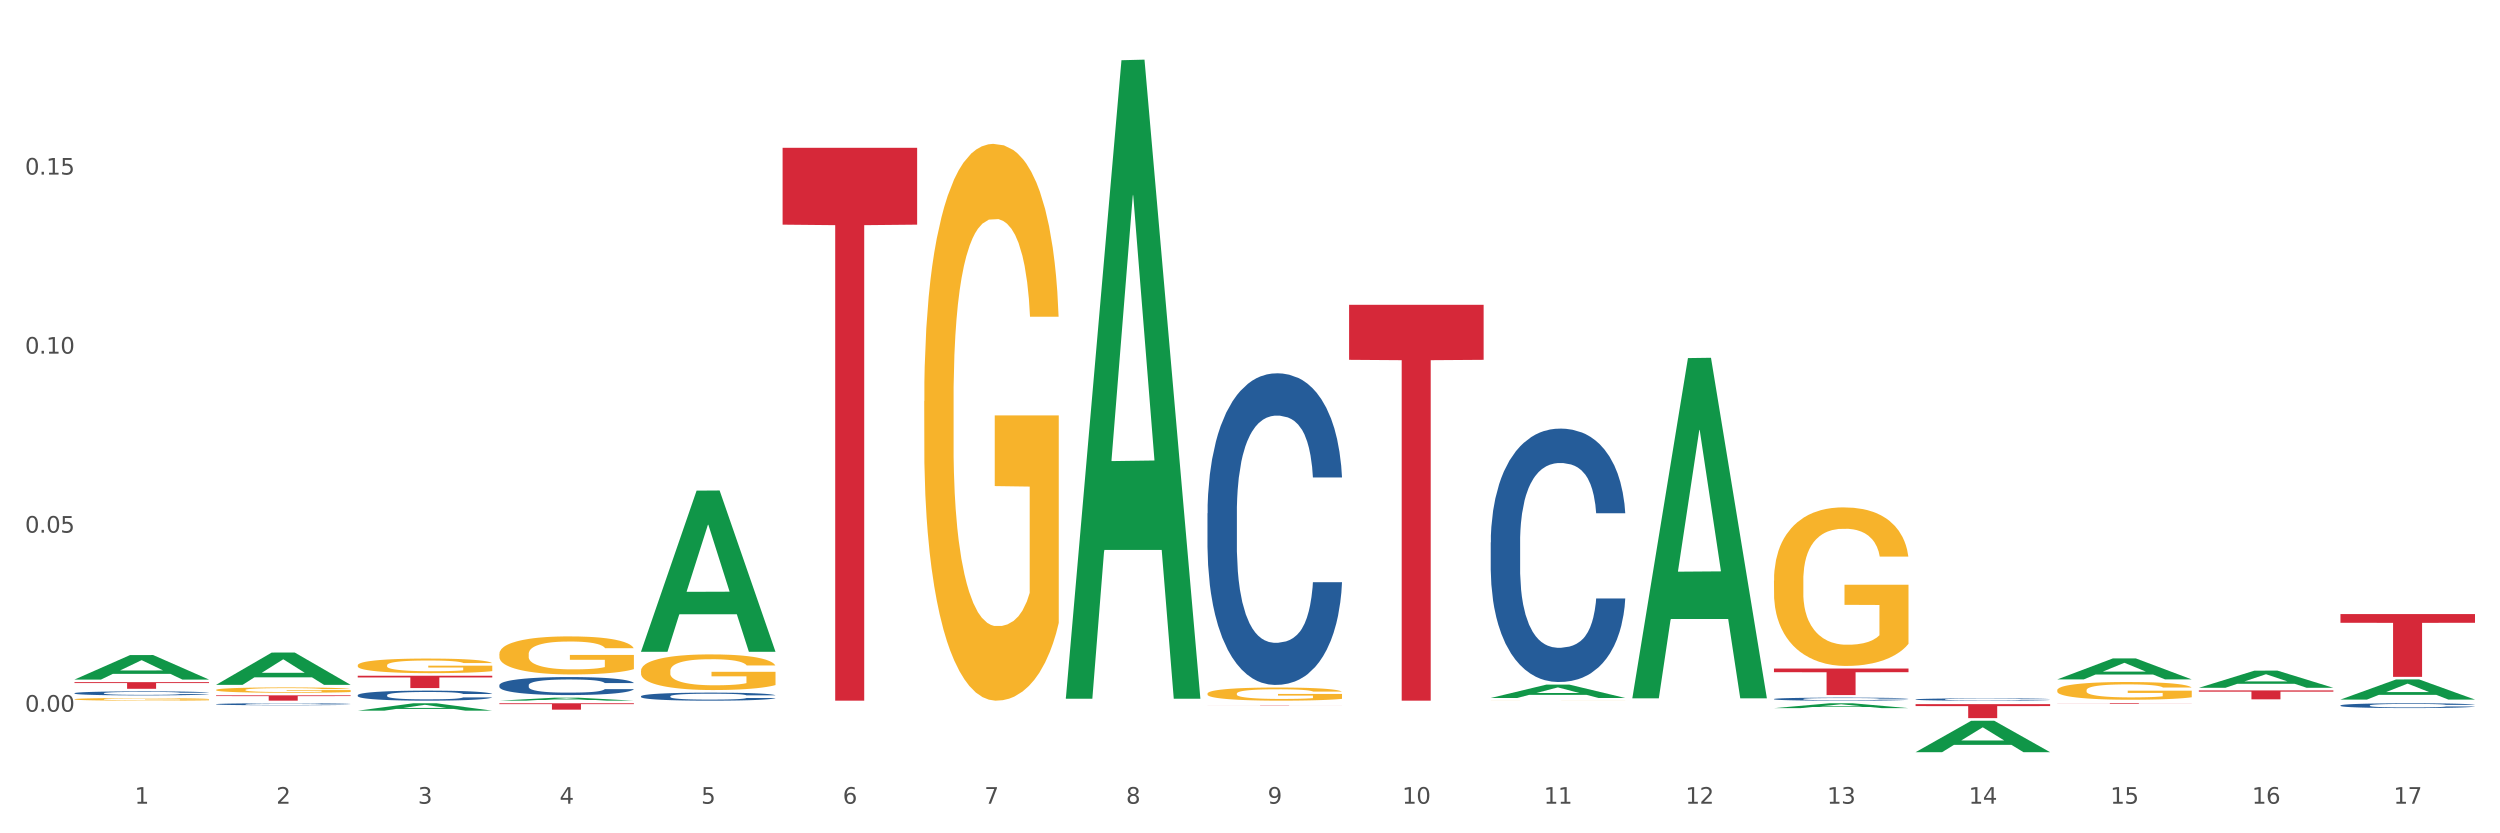 <?xml version="1.0" encoding="utf-8" standalone="no"?>
<!DOCTYPE svg PUBLIC "-//W3C//DTD SVG 1.1//EN"
  "http://www.w3.org/Graphics/SVG/1.1/DTD/svg11.dtd">
<svg xmlns:xlink="http://www.w3.org/1999/xlink" width="1080pt" height="360pt" viewBox="0 0 1080 360" xmlns="http://www.w3.org/2000/svg" version="1.1">
 <rect x="0" y="0" width="1080" height="360" fill="#333333" stroke="none"/>
 <defs>
  <style type="text/css">*{stroke-linejoin: round; stroke-linecap: butt}</style>
 </defs>
 <g id="figure_1">
  <g id="patch_1">
   <path d="M 0 360 
L 1080 360 
L 1080 0 
L 0 0 
z
" style="fill: #ffffff; stroke: #ffffff; stroke-linejoin: miter"/>
  </g>
  <g id="axes_1">
   <g id="matplotlib.axis_1">
    <g id="xtick_1">
     <g id="text_1">
      <!-- 1 -->
      <g style="fill: #4d4d4d" transform="translate(58.182 347.204) scale(0.096 -0.096)">
       <defs>
        <path id="DejaVuSans-31" d="M 794 531 
L 1825 531 
L 1825 4091 
L 703 3866 
L 703 4441 
L 1819 4666 
L 2450 4666 
L 2450 531 
L 3481 531 
L 3481 0 
L 794 0 
L 794 531 
z
" transform="scale(0.016)"/>
       </defs>
       <use xlink:href="#DejaVuSans-31"/>
      </g>
     </g>
    </g>
    <g id="xtick_2">
     <g id="text_2">
      <!-- 2 -->
      <g style="fill: #4d4d4d" transform="translate(119.364 347.204) scale(0.096 -0.096)">
       <defs>
        <path id="DejaVuSans-32" d="M 1228 531 
L 3431 531 
L 3431 0 
L 469 0 
L 469 531 
Q 828 903 1448 1529 
Q 2069 2156 2228 2338 
Q 2531 2678 2651 2914 
Q 2772 3150 2772 3378 
Q 2772 3750 2511 3984 
Q 2250 4219 1831 4219 
Q 1534 4219 1204 4116 
Q 875 4013 500 3803 
L 500 4441 
Q 881 4594 1212 4672 
Q 1544 4750 1819 4750 
Q 2544 4750 2975 4387 
Q 3406 4025 3406 3419 
Q 3406 3131 3298 2873 
Q 3191 2616 2906 2266 
Q 2828 2175 2409 1742 
Q 1991 1309 1228 531 
z
" transform="scale(0.016)"/>
       </defs>
       <use xlink:href="#DejaVuSans-32"/>
      </g>
     </g>
    </g>
    <g id="xtick_3">
     <g id="text_3">
      <!-- 3 -->
      <g style="fill: #4d4d4d" transform="translate(180.545 347.204) scale(0.096 -0.096)">
       <defs>
        <path id="DejaVuSans-33" d="M 2597 2516 
Q 3050 2419 3304 2112 
Q 3559 1806 3559 1356 
Q 3559 666 3084 287 
Q 2609 -91 1734 -91 
Q 1441 -91 1130 -33 
Q 819 25 488 141 
L 488 750 
Q 750 597 1062 519 
Q 1375 441 1716 441 
Q 2309 441 2620 675 
Q 2931 909 2931 1356 
Q 2931 1769 2642 2001 
Q 2353 2234 1838 2234 
L 1294 2234 
L 1294 2753 
L 1863 2753 
Q 2328 2753 2575 2939 
Q 2822 3125 2822 3475 
Q 2822 3834 2567 4026 
Q 2313 4219 1838 4219 
Q 1578 4219 1281 4162 
Q 984 4106 628 3988 
L 628 4550 
Q 988 4650 1302 4700 
Q 1616 4750 1894 4750 
Q 2613 4750 3031 4423 
Q 3450 4097 3450 3541 
Q 3450 3153 3228 2886 
Q 3006 2619 2597 2516 
z
" transform="scale(0.016)"/>
       </defs>
       <use xlink:href="#DejaVuSans-33"/>
      </g>
     </g>
    </g>
    <g id="xtick_4">
     <g id="text_4">
      <!-- 4 -->
      <g style="fill: #4d4d4d" transform="translate(241.726 347.204) scale(0.096 -0.096)">
       <defs>
        <path id="DejaVuSans-34" d="M 2419 4116 
L 825 1625 
L 2419 1625 
L 2419 4116 
z
M 2253 4666 
L 3047 4666 
L 3047 1625 
L 3713 1625 
L 3713 1100 
L 3047 1100 
L 3047 0 
L 2419 0 
L 2419 1100 
L 313 1100 
L 313 1709 
L 2253 4666 
z
" transform="scale(0.016)"/>
       </defs>
       <use xlink:href="#DejaVuSans-34"/>
      </g>
     </g>
    </g>
    <g id="xtick_5">
     <g id="text_5">
      <!-- 5 -->
      <g style="fill: #4d4d4d" transform="translate(302.908 347.204) scale(0.096 -0.096)">
       <defs>
        <path id="DejaVuSans-35" d="M 691 4666 
L 3169 4666 
L 3169 4134 
L 1269 4134 
L 1269 2991 
Q 1406 3038 1543 3061 
Q 1681 3084 1819 3084 
Q 2600 3084 3056 2656 
Q 3513 2228 3513 1497 
Q 3513 744 3044 326 
Q 2575 -91 1722 -91 
Q 1428 -91 1123 -41 
Q 819 9 494 109 
L 494 744 
Q 775 591 1075 516 
Q 1375 441 1709 441 
Q 2250 441 2565 725 
Q 2881 1009 2881 1497 
Q 2881 1984 2565 2268 
Q 2250 2553 1709 2553 
Q 1456 2553 1204 2497 
Q 953 2441 691 2322 
L 691 4666 
z
" transform="scale(0.016)"/>
       </defs>
       <use xlink:href="#DejaVuSans-35"/>
      </g>
     </g>
    </g>
    <g id="xtick_6">
     <g id="text_6">
      <!-- 6 -->
      <g style="fill: #4d4d4d" transform="translate(364.089 347.204) scale(0.096 -0.096)">
       <defs>
        <path id="DejaVuSans-36" d="M 2113 2584 
Q 1688 2584 1439 2293 
Q 1191 2003 1191 1497 
Q 1191 994 1439 701 
Q 1688 409 2113 409 
Q 2538 409 2786 701 
Q 3034 994 3034 1497 
Q 3034 2003 2786 2293 
Q 2538 2584 2113 2584 
z
M 3366 4563 
L 3366 3988 
Q 3128 4100 2886 4159 
Q 2644 4219 2406 4219 
Q 1781 4219 1451 3797 
Q 1122 3375 1075 2522 
Q 1259 2794 1537 2939 
Q 1816 3084 2150 3084 
Q 2853 3084 3261 2657 
Q 3669 2231 3669 1497 
Q 3669 778 3244 343 
Q 2819 -91 2113 -91 
Q 1303 -91 875 529 
Q 447 1150 447 2328 
Q 447 3434 972 4092 
Q 1497 4750 2381 4750 
Q 2619 4750 2861 4703 
Q 3103 4656 3366 4563 
z
" transform="scale(0.016)"/>
       </defs>
       <use xlink:href="#DejaVuSans-36"/>
      </g>
     </g>
    </g>
    <g id="xtick_7">
     <g id="text_7">
      <!-- 7 -->
      <g style="fill: #4d4d4d" transform="translate(425.271 347.204) scale(0.096 -0.096)">
       <defs>
        <path id="DejaVuSans-37" d="M 525 4666 
L 3525 4666 
L 3525 4397 
L 1831 0 
L 1172 0 
L 2766 4134 
L 525 4134 
L 525 4666 
z
" transform="scale(0.016)"/>
       </defs>
       <use xlink:href="#DejaVuSans-37"/>
      </g>
     </g>
    </g>
    <g id="xtick_8">
     <g id="text_8">
      <!-- 8 -->
      <g style="fill: #4d4d4d" transform="translate(486.452 347.204) scale(0.096 -0.096)">
       <defs>
        <path id="DejaVuSans-38" d="M 2034 2216 
Q 1584 2216 1326 1975 
Q 1069 1734 1069 1313 
Q 1069 891 1326 650 
Q 1584 409 2034 409 
Q 2484 409 2743 651 
Q 3003 894 3003 1313 
Q 3003 1734 2745 1975 
Q 2488 2216 2034 2216 
z
M 1403 2484 
Q 997 2584 770 2862 
Q 544 3141 544 3541 
Q 544 4100 942 4425 
Q 1341 4750 2034 4750 
Q 2731 4750 3128 4425 
Q 3525 4100 3525 3541 
Q 3525 3141 3298 2862 
Q 3072 2584 2669 2484 
Q 3125 2378 3379 2068 
Q 3634 1759 3634 1313 
Q 3634 634 3220 271 
Q 2806 -91 2034 -91 
Q 1263 -91 848 271 
Q 434 634 434 1313 
Q 434 1759 690 2068 
Q 947 2378 1403 2484 
z
M 1172 3481 
Q 1172 3119 1398 2916 
Q 1625 2713 2034 2713 
Q 2441 2713 2670 2916 
Q 2900 3119 2900 3481 
Q 2900 3844 2670 4047 
Q 2441 4250 2034 4250 
Q 1625 4250 1398 4047 
Q 1172 3844 1172 3481 
z
" transform="scale(0.016)"/>
       </defs>
       <use xlink:href="#DejaVuSans-38"/>
      </g>
     </g>
    </g>
    <g id="xtick_9">
     <g id="text_9">
      <!-- 9 -->
      <g style="fill: #4d4d4d" transform="translate(547.634 347.204) scale(0.096 -0.096)">
       <defs>
        <path id="DejaVuSans-39" d="M 703 97 
L 703 672 
Q 941 559 1184 500 
Q 1428 441 1663 441 
Q 2288 441 2617 861 
Q 2947 1281 2994 2138 
Q 2813 1869 2534 1725 
Q 2256 1581 1919 1581 
Q 1219 1581 811 2004 
Q 403 2428 403 3163 
Q 403 3881 828 4315 
Q 1253 4750 1959 4750 
Q 2769 4750 3195 4129 
Q 3622 3509 3622 2328 
Q 3622 1225 3098 567 
Q 2575 -91 1691 -91 
Q 1453 -91 1209 -44 
Q 966 3 703 97 
z
M 1959 2075 
Q 2384 2075 2632 2365 
Q 2881 2656 2881 3163 
Q 2881 3666 2632 3958 
Q 2384 4250 1959 4250 
Q 1534 4250 1286 3958 
Q 1038 3666 1038 3163 
Q 1038 2656 1286 2365 
Q 1534 2075 1959 2075 
z
" transform="scale(0.016)"/>
       </defs>
       <use xlink:href="#DejaVuSans-39"/>
      </g>
     </g>
    </g>
    <g id="xtick_10">
     <g id="text_10">
      <!-- 10 -->
      <g style="fill: #4d4d4d" transform="translate(605.761 347.204) scale(0.096 -0.096)">
       <defs>
        <path id="DejaVuSans-30" d="M 2034 4250 
Q 1547 4250 1301 3770 
Q 1056 3291 1056 2328 
Q 1056 1369 1301 889 
Q 1547 409 2034 409 
Q 2525 409 2770 889 
Q 3016 1369 3016 2328 
Q 3016 3291 2770 3770 
Q 2525 4250 2034 4250 
z
M 2034 4750 
Q 2819 4750 3233 4129 
Q 3647 3509 3647 2328 
Q 3647 1150 3233 529 
Q 2819 -91 2034 -91 
Q 1250 -91 836 529 
Q 422 1150 422 2328 
Q 422 3509 836 4129 
Q 1250 4750 2034 4750 
z
" transform="scale(0.016)"/>
       </defs>
       <use xlink:href="#DejaVuSans-31"/>
       <use xlink:href="#DejaVuSans-30" transform="translate(63.623 0)"/>
      </g>
     </g>
    </g>
    <g id="xtick_11">
     <g id="text_11">
      <!-- 11 -->
      <g style="fill: #4d4d4d" transform="translate(666.942 347.204) scale(0.096 -0.096)">
       <use xlink:href="#DejaVuSans-31"/>
       <use xlink:href="#DejaVuSans-31" transform="translate(63.623 0)"/>
      </g>
     </g>
    </g>
    <g id="xtick_12">
     <g id="text_12">
      <!-- 12 -->
      <g style="fill: #4d4d4d" transform="translate(728.124 347.204) scale(0.096 -0.096)">
       <use xlink:href="#DejaVuSans-31"/>
       <use xlink:href="#DejaVuSans-32" transform="translate(63.623 0)"/>
      </g>
     </g>
    </g>
    <g id="xtick_13">
     <g id="text_13">
      <!-- 13 -->
      <g style="fill: #4d4d4d" transform="translate(789.305 347.204) scale(0.096 -0.096)">
       <use xlink:href="#DejaVuSans-31"/>
       <use xlink:href="#DejaVuSans-33" transform="translate(63.623 0)"/>
      </g>
     </g>
    </g>
    <g id="xtick_14">
     <g id="text_14">
      <!-- 14 -->
      <g style="fill: #4d4d4d" transform="translate(850.487 347.204) scale(0.096 -0.096)">
       <use xlink:href="#DejaVuSans-31"/>
       <use xlink:href="#DejaVuSans-34" transform="translate(63.623 0)"/>
      </g>
     </g>
    </g>
    <g id="xtick_15">
     <g id="text_15">
      <!-- 15 -->
      <g style="fill: #4d4d4d" transform="translate(911.668 347.204) scale(0.096 -0.096)">
       <use xlink:href="#DejaVuSans-31"/>
       <use xlink:href="#DejaVuSans-35" transform="translate(63.623 0)"/>
      </g>
     </g>
    </g>
    <g id="xtick_16">
     <g id="text_16">
      <!-- 16 -->
      <g style="fill: #4d4d4d" transform="translate(972.849 347.204) scale(0.096 -0.096)">
       <use xlink:href="#DejaVuSans-31"/>
       <use xlink:href="#DejaVuSans-36" transform="translate(63.623 0)"/>
      </g>
     </g>
    </g>
    <g id="xtick_17">
     <g id="text_17">
      <!-- 17 -->
      <g style="fill: #4d4d4d" transform="translate(1034.031 347.204) scale(0.096 -0.096)">
       <use xlink:href="#DejaVuSans-31"/>
       <use xlink:href="#DejaVuSans-37" transform="translate(63.623 0)"/>
      </g>
     </g>
    </g>
    <g id="xtick_18"/>
    <g id="xtick_19"/>
    <g id="xtick_20"/>
    <g id="xtick_21"/>
    <g id="xtick_22"/>
    <g id="xtick_23"/>
    <g id="xtick_24"/>
    <g id="xtick_25"/>
    <g id="xtick_26"/>
    <g id="xtick_27"/>
    <g id="xtick_28"/>
    <g id="xtick_29"/>
    <g id="xtick_30"/>
    <g id="xtick_31"/>
    <g id="xtick_32"/>
    <g id="xtick_33"/>
   </g>
   <g id="matplotlib.axis_2">
    <g id="ytick_1">
     <g id="text_18">
      <!-- 0.00 -->
      <g style="fill: #4d4d4d" transform="translate(10.8 307.456) scale(0.096 -0.096)">
       <defs>
        <path id="DejaVuSans-2e" d="M 684 794 
L 1344 794 
L 1344 0 
L 684 0 
L 684 794 
z
" transform="scale(0.016)"/>
       </defs>
       <use xlink:href="#DejaVuSans-30"/>
       <use xlink:href="#DejaVuSans-2e" transform="translate(63.623 0)"/>
       <use xlink:href="#DejaVuSans-30" transform="translate(95.41 0)"/>
       <use xlink:href="#DejaVuSans-30" transform="translate(159.033 0)"/>
      </g>
     </g>
    </g>
    <g id="ytick_2">
     <g id="text_19">
      <!-- 0.05 -->
      <g style="fill: #4d4d4d" transform="translate(10.8 230.113) scale(0.096 -0.096)">
       <use xlink:href="#DejaVuSans-30"/>
       <use xlink:href="#DejaVuSans-2e" transform="translate(63.623 0)"/>
       <use xlink:href="#DejaVuSans-30" transform="translate(95.41 0)"/>
       <use xlink:href="#DejaVuSans-35" transform="translate(159.033 0)"/>
      </g>
     </g>
    </g>
    <g id="ytick_3">
     <g id="text_20">
      <!-- 0.10 -->
      <g style="fill: #4d4d4d" transform="translate(10.8 152.771) scale(0.096 -0.096)">
       <use xlink:href="#DejaVuSans-30"/>
       <use xlink:href="#DejaVuSans-2e" transform="translate(63.623 0)"/>
       <use xlink:href="#DejaVuSans-31" transform="translate(95.41 0)"/>
       <use xlink:href="#DejaVuSans-30" transform="translate(159.033 0)"/>
      </g>
     </g>
    </g>
    <g id="ytick_4">
     <g id="text_21">
      <!-- 0.15 -->
      <g style="fill: #4d4d4d" transform="translate(10.8 75.428) scale(0.096 -0.096)">
       <use xlink:href="#DejaVuSans-30"/>
       <use xlink:href="#DejaVuSans-2e" transform="translate(63.623 0)"/>
       <use xlink:href="#DejaVuSans-31" transform="translate(95.41 0)"/>
       <use xlink:href="#DejaVuSans-35" transform="translate(159.033 0)"/>
      </g>
     </g>
    </g>
    <g id="ytick_5"/>
    <g id="ytick_6"/>
    <g id="ytick_7"/>
    <g id="ytick_8"/>
   </g>
   <g id="PolyCollection_1">
    <path d="M 32.175 294.69 
L 90.297 294.69 
L 90.297 295.089 
L 67.434 295.091 
L 67.434 297.555 
L 54.901 297.555 
L 54.901 295.091 
L 32.175 295.089 
L 32.175 294.693 
L 32.175 294.69 
z
" clip-path="url(#p07aa8bc561)" style="fill: #d62839"/>
    <path d="M 93.356 300.395 
L 151.479 300.395 
L 151.479 300.714 
L 128.615 300.717 
L 128.615 302.696 
L 116.082 302.696 
L 116.082 300.717 
L 93.356 300.714 
L 93.356 300.397 
L 93.356 300.395 
z
" clip-path="url(#p07aa8bc561)" style="fill: #d62839"/>
    <path d="M 766.352 288.808 
L 824.474 288.808 
L 824.474 290.399 
L 801.611 290.41 
L 801.611 300.261 
L 789.078 300.261 
L 789.078 290.41 
L 766.352 290.399 
L 766.352 288.818 
L 766.352 288.808 
z
" clip-path="url(#p07aa8bc561)" style="fill: #d62839"/>
    <path d="M 582.808 131.675 
L 640.93 131.675 
L 640.93 155.442 
L 618.067 155.602 
L 618.067 302.696 
L 605.533 302.696 
L 605.533 155.602 
L 582.808 155.442 
L 582.808 131.836 
L 582.808 131.675 
z
" clip-path="url(#p07aa8bc561)" style="fill: #d62839"/>
    <path d="M 521.626 304.631 
L 579.749 304.631 
L 579.749 304.647 
L 556.885 304.647 
L 556.885 304.745 
L 544.352 304.745 
L 544.352 304.647 
L 521.626 304.647 
L 521.626 304.631 
L 521.626 304.631 
z
" clip-path="url(#p07aa8bc561)" style="fill: #d62839"/>
    <path d="M 338.082 63.859 
L 396.204 63.859 
L 396.204 97.049 
L 373.341 97.273 
L 373.341 302.696 
L 360.808 302.696 
L 360.808 97.273 
L 338.082 97.049 
L 338.082 64.083 
L 338.082 63.859 
z
" clip-path="url(#p07aa8bc561)" style="fill: #d62839"/>
    <path d="M 215.719 303.808 
L 273.842 303.808 
L 273.842 304.195 
L 250.978 304.197 
L 250.978 306.59 
L 238.445 306.59 
L 238.445 304.197 
L 215.719 304.195 
L 215.719 303.811 
L 215.719 303.808 
z
" clip-path="url(#p07aa8bc561)" style="fill: #d62839"/>
    <path d="M 154.538 291.923 
L 212.66 291.923 
L 212.66 292.662 
L 189.797 292.667 
L 189.797 297.237 
L 177.263 297.237 
L 177.263 292.667 
L 154.538 292.662 
L 154.538 291.928 
L 154.538 291.923 
z
" clip-path="url(#p07aa8bc561)" style="fill: #d62839"/>
    <path d="M 827.533 304.193 
L 885.656 304.193 
L 885.656 305.035 
L 862.792 305.04 
L 862.792 310.247 
L 850.259 310.247 
L 850.259 305.04 
L 827.533 305.035 
L 827.533 304.199 
L 827.533 304.193 
z
" clip-path="url(#p07aa8bc561)" style="fill: #d62839"/>
    <path d="M 888.715 303.808 
L 946.837 303.808 
L 946.837 303.85 
L 923.974 303.85 
L 923.974 304.105 
L 911.44 304.105 
L 911.44 303.85 
L 888.715 303.85 
L 888.715 303.809 
L 888.715 303.808 
z
" clip-path="url(#p07aa8bc561)" style="fill: #d62839"/>
    <path d="M 154.538 307.011 
L 154.598 307.008 
L 178.566 303.811 
L 188.512 303.808 
L 212.66 307.017 
L 201.156 307.017 
L 195.943 306.27 
L 171.196 306.27 
L 171.016 306.282 
L 165.983 307.017 
L 154.538 307.017 
L 154.538 307.011 
L 174.311 305.824 
L 192.827 305.821 
L 183.659 304.492 
L 183.539 304.486 
L 183.419 304.495 
L 174.251 305.821 
L 174.311 305.824 
L 154.538 307.011 
z
" clip-path="url(#p07aa8bc561)" style="fill: #109648"/>
    <path d="M 215.719 302.694 
L 215.779 302.692 
L 239.747 301.381 
L 249.694 301.38 
L 273.842 302.696 
L 262.337 302.696 
L 257.124 302.39 
L 232.377 302.39 
L 232.197 302.395 
L 227.164 302.696 
L 215.719 302.696 
L 215.719 302.694 
L 235.493 302.207 
L 254.008 302.205 
L 244.84 301.66 
L 244.72 301.658 
L 244.601 301.662 
L 235.433 302.205 
L 235.493 302.207 
L 215.719 302.694 
z
" clip-path="url(#p07aa8bc561)" style="fill: #109648"/>
    <path d="M 93.356 295.827 
L 93.416 295.814 
L 117.384 281.91 
L 127.331 281.896 
L 151.479 295.853 
L 139.974 295.853 
L 134.761 292.603 
L 110.014 292.603 
L 109.834 292.655 
L 104.801 295.853 
L 93.356 295.853 
L 93.356 295.827 
L 113.13 290.663 
L 131.645 290.65 
L 122.478 284.871 
L 122.358 284.845 
L 122.238 284.884 
L 113.07 290.65 
L 113.13 290.663 
L 93.356 295.827 
z
" clip-path="url(#p07aa8bc561)" style="fill: #109648"/>
    <path d="M 32.175 293.558 
L 32.235 293.548 
L 56.203 282.984 
L 66.15 282.974 
L 90.297 293.578 
L 78.793 293.578 
L 73.58 291.109 
L 48.833 291.109 
L 48.653 291.149 
L 43.62 293.578 
L 32.175 293.578 
L 32.175 293.558 
L 51.949 289.635 
L 70.464 289.625 
L 61.296 285.234 
L 61.176 285.214 
L 61.056 285.244 
L 51.889 289.625 
L 51.949 289.635 
L 32.175 293.558 
z
" clip-path="url(#p07aa8bc561)" style="fill: #109648"/>
    <path d="M 1011.078 265.277 
L 1069.2 265.277 
L 1069.2 269.046 
L 1046.337 269.072 
L 1046.337 292.397 
L 1033.803 292.397 
L 1033.803 269.072 
L 1011.078 269.046 
L 1011.078 265.303 
L 1011.078 265.277 
z
" clip-path="url(#p07aa8bc561)" style="fill: #d62839"/>
    <path d="M 949.896 298.256 
L 1008.019 298.256 
L 1008.019 298.79 
L 985.155 298.794 
L 985.155 302.103 
L 972.622 302.103 
L 972.622 298.794 
L 949.896 298.79 
L 949.896 298.259 
L 949.896 298.256 
z
" clip-path="url(#p07aa8bc561)" style="fill: #d62839"/>
    <path d="M 32.175 302.066 
L 32.244 302.065 
L 32.244 302.026 
L 32.381 301.993 
L 33.067 301.913 
L 34.096 301.847 
L 34.851 301.811 
L 35.606 301.783 
L 36.498 301.754 
L 37.596 301.724 
L 39.586 301.68 
L 40.821 301.657 
L 42.331 301.634 
L 45.076 301.6 
L 47.066 301.58 
L 49.124 301.564 
L 52.487 301.545 
L 54.683 301.537 
L 57.016 301.53 
L 59.829 301.526 
L 61.957 301.525 
L 66.623 301.528 
L 70.603 301.538 
L 72.524 301.545 
L 74.995 301.558 
L 76.299 301.566 
L 78.426 301.584 
L 80.622 301.606 
L 82.131 301.625 
L 84.396 301.662 
L 86.111 301.698 
L 87.69 301.743 
L 88.513 301.774 
L 89.131 301.803 
L 89.68 301.836 
L 90.229 301.888 
L 77.877 301.888 
L 77.397 301.851 
L 76.642 301.816 
L 75.544 301.781 
L 74.583 301.76 
L 72.936 301.733 
L 71.426 301.716 
L 69.848 301.703 
L 67.927 301.693 
L 66.417 301.687 
L 64.29 301.683 
L 60.104 301.684 
L 57.29 301.693 
L 55.369 301.703 
L 54.134 301.713 
L 53.036 301.724 
L 51.801 301.739 
L 50.36 301.761 
L 49.33 301.781 
L 48.301 301.807 
L 47.478 301.833 
L 46.723 301.863 
L 46.105 301.895 
L 45.625 301.928 
L 45.213 301.969 
L 44.87 302.036 
L 44.87 302.183 
L 45.007 302.216 
L 45.35 302.26 
L 45.762 302.293 
L 46.448 302.332 
L 47.066 302.359 
L 48.232 302.398 
L 49.536 302.43 
L 50.566 302.45 
L 51.595 302.467 
L 53.379 302.491 
L 55.369 302.51 
L 57.085 302.522 
L 59.418 302.532 
L 60.996 302.537 
L 62.368 302.539 
L 65.731 302.539 
L 68.133 302.536 
L 70.809 302.528 
L 72.868 302.519 
L 74.583 302.507 
L 76.504 302.488 
L 77.74 302.469 
L 77.74 302.246 
L 62.643 302.245 
L 62.643 302.096 
L 90.297 302.096 
L 90.297 302.532 
L 89.131 302.555 
L 87.827 302.575 
L 86.455 302.593 
L 84.396 302.616 
L 81.926 302.637 
L 79.73 302.652 
L 77.397 302.665 
L 74.652 302.677 
L 71.083 302.688 
L 68.887 302.692 
L 66.143 302.695 
L 62.917 302.696 
L 60.104 302.694 
L 57.359 302.689 
L 54.477 302.679 
L 51.663 302.665 
L 49.536 302.651 
L 47.409 302.634 
L 45.144 302.612 
L 43.36 302.59 
L 41.988 302.571 
L 40.478 302.546 
L 38.831 302.514 
L 37.596 302.485 
L 36.498 302.455 
L 35.332 302.417 
L 34.508 302.384 
L 33.685 302.342 
L 33.204 302.311 
L 32.655 302.263 
L 32.244 302.195 
L 32.175 302.066 
z
" clip-path="url(#p07aa8bc561)" style="fill: #f7b32b"/>
    <path d="M 93.356 298.036 
L 93.425 298.034 
L 93.425 297.958 
L 93.562 297.892 
L 94.248 297.733 
L 95.278 297.602 
L 96.033 297.532 
L 96.787 297.475 
L 97.68 297.418 
L 98.778 297.359 
L 100.768 297.272 
L 102.003 297.227 
L 103.512 297.181 
L 106.257 297.113 
L 108.247 297.075 
L 110.306 297.043 
L 113.668 297.005 
L 115.864 296.988 
L 118.197 296.976 
L 121.011 296.967 
L 123.138 296.965 
L 127.804 296.971 
L 131.784 296.99 
L 133.706 297.005 
L 136.176 297.031 
L 137.48 297.048 
L 139.607 297.081 
L 141.803 297.126 
L 143.313 297.164 
L 145.577 297.236 
L 147.293 297.308 
L 148.871 297.397 
L 149.695 297.458 
L 150.312 297.515 
L 150.861 297.581 
L 151.41 297.685 
L 139.058 297.685 
L 138.578 297.61 
L 137.823 297.541 
L 136.725 297.473 
L 135.764 297.431 
L 134.118 297.378 
L 132.608 297.344 
L 131.03 297.318 
L 129.108 297.297 
L 127.599 297.287 
L 125.471 297.278 
L 121.285 297.28 
L 118.472 297.297 
L 116.55 297.318 
L 115.315 297.337 
L 114.217 297.359 
L 112.982 297.388 
L 111.541 297.433 
L 110.512 297.473 
L 109.482 297.524 
L 108.659 297.575 
L 107.904 297.634 
L 107.287 297.697 
L 106.806 297.763 
L 106.394 297.843 
L 106.051 297.977 
L 106.051 298.267 
L 106.189 298.332 
L 106.532 298.419 
L 106.943 298.485 
L 107.63 298.563 
L 108.247 298.616 
L 109.414 298.692 
L 110.718 298.755 
L 111.747 298.796 
L 112.776 298.829 
L 114.56 298.876 
L 116.55 298.914 
L 118.266 298.937 
L 120.599 298.959 
L 122.177 298.967 
L 123.55 298.971 
L 126.912 298.971 
L 129.314 298.965 
L 131.99 298.95 
L 134.049 298.931 
L 135.764 298.908 
L 137.686 298.87 
L 138.921 298.834 
L 138.921 298.391 
L 123.824 298.389 
L 123.824 298.095 
L 151.479 298.095 
L 151.479 298.959 
L 150.312 299.003 
L 149.008 299.043 
L 147.636 299.079 
L 145.577 299.124 
L 143.107 299.166 
L 140.911 299.196 
L 138.578 299.221 
L 135.833 299.244 
L 132.265 299.265 
L 130.069 299.274 
L 127.324 299.28 
L 124.099 299.282 
L 121.285 299.278 
L 118.54 299.268 
L 115.658 299.248 
L 112.845 299.221 
L 110.718 299.193 
L 108.59 299.16 
L 106.326 299.115 
L 104.542 299.073 
L 103.169 299.035 
L 101.66 298.986 
L 100.013 298.923 
L 98.778 298.865 
L 97.68 298.806 
L 96.513 298.73 
L 95.69 298.664 
L 94.866 298.582 
L 94.386 298.52 
L 93.837 298.425 
L 93.425 298.292 
L 93.356 298.036 
z
" clip-path="url(#p07aa8bc561)" style="fill: #f7b32b"/>
    <path d="M 154.538 287.413 
L 154.606 287.407 
L 154.606 287.199 
L 154.744 287.021 
L 155.43 286.588 
L 156.459 286.23 
L 157.214 286.04 
L 157.969 285.884 
L 158.861 285.728 
L 159.959 285.567 
L 161.949 285.33 
L 163.184 285.209 
L 164.694 285.082 
L 167.439 284.897 
L 169.429 284.794 
L 171.487 284.707 
L 174.85 284.603 
L 177.046 284.557 
L 179.379 284.522 
L 182.192 284.499 
L 184.32 284.494 
L 188.986 284.511 
L 192.966 284.563 
L 194.887 284.603 
L 197.358 284.672 
L 198.661 284.719 
L 200.789 284.811 
L 202.985 284.932 
L 204.494 285.036 
L 206.759 285.232 
L 208.474 285.428 
L 210.053 285.671 
L 210.876 285.838 
L 211.494 285.994 
L 212.043 286.172 
L 212.592 286.455 
L 200.24 286.455 
L 199.759 286.253 
L 199.005 286.063 
L 197.907 285.878 
L 196.946 285.763 
L 195.299 285.619 
L 193.789 285.526 
L 192.211 285.457 
L 190.29 285.399 
L 188.78 285.371 
L 186.653 285.347 
L 182.467 285.353 
L 179.653 285.399 
L 177.732 285.457 
L 176.497 285.509 
L 175.399 285.567 
L 174.164 285.647 
L 172.723 285.769 
L 171.693 285.878 
L 170.664 286.017 
L 169.84 286.155 
L 169.086 286.317 
L 168.468 286.49 
L 167.988 286.669 
L 167.576 286.888 
L 167.233 287.251 
L 167.233 288.042 
L 167.37 288.221 
L 167.713 288.457 
L 168.125 288.636 
L 168.811 288.849 
L 169.429 288.994 
L 170.595 289.201 
L 171.899 289.374 
L 172.928 289.484 
L 173.958 289.576 
L 175.742 289.703 
L 177.732 289.807 
L 179.447 289.871 
L 181.781 289.928 
L 183.359 289.951 
L 184.731 289.963 
L 188.094 289.963 
L 190.495 289.946 
L 193.172 289.905 
L 195.23 289.853 
L 196.946 289.79 
L 198.867 289.686 
L 200.102 289.588 
L 200.102 288.382 
L 185.006 288.376 
L 185.006 287.574 
L 212.66 287.574 
L 212.66 289.928 
L 211.494 290.049 
L 210.19 290.159 
L 208.817 290.257 
L 206.759 290.378 
L 204.288 290.494 
L 202.092 290.574 
L 199.759 290.644 
L 197.014 290.707 
L 193.446 290.765 
L 191.25 290.788 
L 188.505 290.805 
L 185.28 290.811 
L 182.467 290.799 
L 179.722 290.771 
L 176.84 290.719 
L 174.026 290.644 
L 171.899 290.569 
L 169.772 290.476 
L 167.507 290.355 
L 165.723 290.24 
L 164.351 290.136 
L 162.841 290.003 
L 161.194 289.83 
L 159.959 289.674 
L 158.861 289.513 
L 157.694 289.305 
L 156.871 289.126 
L 156.048 288.901 
L 155.567 288.734 
L 155.018 288.474 
L 154.606 288.111 
L 154.538 287.413 
z
" clip-path="url(#p07aa8bc561)" style="fill: #f7b32b"/>
    <path d="M 215.719 282.524 
L 215.788 282.509 
L 215.788 281.968 
L 215.925 281.502 
L 216.611 280.376 
L 217.641 279.444 
L 218.395 278.949 
L 219.15 278.543 
L 220.042 278.138 
L 221.14 277.717 
L 223.13 277.101 
L 224.366 276.786 
L 225.875 276.455 
L 228.62 275.975 
L 230.61 275.704 
L 232.669 275.479 
L 236.031 275.209 
L 238.227 275.089 
L 240.56 274.998 
L 243.374 274.938 
L 245.501 274.923 
L 250.167 274.968 
L 254.147 275.104 
L 256.069 275.209 
L 258.539 275.389 
L 259.843 275.509 
L 261.97 275.749 
L 264.166 276.065 
L 265.676 276.335 
L 267.94 276.846 
L 269.656 277.357 
L 271.234 277.987 
L 272.057 278.423 
L 272.675 278.829 
L 273.224 279.294 
L 273.773 280.03 
L 261.421 280.03 
L 260.941 279.505 
L 260.186 279.009 
L 259.088 278.528 
L 258.127 278.228 
L 256.48 277.852 
L 254.971 277.612 
L 253.392 277.432 
L 251.471 277.282 
L 249.961 277.206 
L 247.834 277.146 
L 243.648 277.161 
L 240.835 277.282 
L 238.913 277.432 
L 237.678 277.567 
L 236.58 277.717 
L 235.345 277.927 
L 233.904 278.243 
L 232.875 278.528 
L 231.845 278.889 
L 231.022 279.249 
L 230.267 279.67 
L 229.649 280.12 
L 229.169 280.586 
L 228.757 281.157 
L 228.414 282.103 
L 228.414 284.161 
L 228.551 284.626 
L 228.895 285.242 
L 229.306 285.708 
L 229.993 286.264 
L 230.61 286.639 
L 231.777 287.18 
L 233.08 287.63 
L 234.11 287.916 
L 235.139 288.156 
L 236.923 288.487 
L 238.913 288.757 
L 240.629 288.922 
L 242.962 289.072 
L 244.54 289.133 
L 245.913 289.163 
L 249.275 289.163 
L 251.677 289.117 
L 254.353 289.012 
L 256.412 288.877 
L 258.127 288.712 
L 260.049 288.442 
L 261.284 288.186 
L 261.284 285.047 
L 246.187 285.032 
L 246.187 282.944 
L 273.842 282.944 
L 273.842 289.072 
L 272.675 289.388 
L 271.371 289.673 
L 269.999 289.929 
L 267.94 290.244 
L 265.47 290.544 
L 263.274 290.755 
L 260.941 290.935 
L 258.196 291.1 
L 254.628 291.25 
L 252.432 291.31 
L 249.687 291.356 
L 246.462 291.371 
L 243.648 291.34 
L 240.903 291.265 
L 238.021 291.13 
L 235.208 290.935 
L 233.08 290.74 
L 230.953 290.499 
L 228.689 290.184 
L 226.905 289.884 
L 225.532 289.613 
L 224.022 289.268 
L 222.376 288.817 
L 221.14 288.412 
L 220.042 287.991 
L 218.876 287.45 
L 218.052 286.985 
L 217.229 286.399 
L 216.749 285.963 
L 216.2 285.287 
L 215.788 284.341 
L 215.719 282.524 
z
" clip-path="url(#p07aa8bc561)" style="fill: #f7b32b"/>
    <path d="M 643.989 302.669 
L 644.058 302.669 
L 644.058 302.668 
L 644.195 302.666 
L 644.881 302.663 
L 645.911 302.66 
L 646.665 302.658 
L 647.42 302.657 
L 648.312 302.656 
L 649.41 302.655 
L 651.4 302.653 
L 652.635 302.652 
L 654.145 302.651 
L 656.89 302.649 
L 658.88 302.649 
L 660.939 302.648 
L 664.301 302.647 
L 666.497 302.647 
L 668.83 302.646 
L 671.644 302.646 
L 673.771 302.646 
L 678.437 302.646 
L 682.417 302.647 
L 684.339 302.647 
L 686.809 302.648 
L 688.113 302.648 
L 690.24 302.649 
L 692.436 302.65 
L 693.946 302.65 
L 696.21 302.652 
L 697.926 302.654 
L 699.504 302.655 
L 700.327 302.657 
L 700.945 302.658 
L 701.494 302.659 
L 702.043 302.662 
L 689.691 302.662 
L 689.211 302.66 
L 688.456 302.659 
L 687.358 302.657 
L 686.397 302.656 
L 684.75 302.655 
L 683.241 302.654 
L 681.662 302.654 
L 679.741 302.653 
L 678.231 302.653 
L 676.104 302.653 
L 671.918 302.653 
L 669.105 302.653 
L 667.183 302.654 
L 665.948 302.654 
L 664.85 302.655 
L 663.615 302.655 
L 662.174 302.656 
L 661.145 302.657 
L 660.115 302.658 
L 659.292 302.659 
L 658.537 302.661 
L 657.919 302.662 
L 657.439 302.663 
L 657.027 302.665 
L 656.684 302.668 
L 656.684 302.674 
L 656.821 302.676 
L 657.164 302.678 
L 657.576 302.679 
L 658.262 302.681 
L 658.88 302.682 
L 660.047 302.683 
L 661.35 302.685 
L 662.38 302.686 
L 663.409 302.686 
L 665.193 302.687 
L 667.183 302.688 
L 668.899 302.689 
L 671.232 302.689 
L 672.81 302.689 
L 674.183 302.689 
L 677.545 302.689 
L 679.947 302.689 
L 682.623 302.689 
L 684.682 302.689 
L 686.397 302.688 
L 688.319 302.687 
L 689.554 302.686 
L 689.554 302.677 
L 674.457 302.677 
L 674.457 302.671 
L 702.112 302.671 
L 702.112 302.689 
L 700.945 302.69 
L 699.641 302.691 
L 698.269 302.692 
L 696.21 302.693 
L 693.74 302.694 
L 691.544 302.694 
L 689.211 302.695 
L 686.466 302.695 
L 682.898 302.696 
L 680.702 302.696 
L 677.957 302.696 
L 674.732 302.696 
L 671.918 302.696 
L 669.173 302.696 
L 666.291 302.695 
L 663.478 302.695 
L 661.35 302.694 
L 659.223 302.693 
L 656.959 302.693 
L 655.174 302.692 
L 653.802 302.691 
L 652.292 302.69 
L 650.645 302.688 
L 649.41 302.687 
L 648.312 302.686 
L 647.146 302.684 
L 646.322 302.683 
L 645.499 302.681 
L 645.018 302.68 
L 644.47 302.678 
L 644.058 302.675 
L 643.989 302.669 
z
" clip-path="url(#p07aa8bc561)" style="fill: #f7b32b"/>
    <path d="M 521.626 299.637 
L 521.695 299.631 
L 521.695 299.444 
L 521.832 299.283 
L 522.518 298.894 
L 523.548 298.572 
L 524.303 298.4 
L 525.057 298.26 
L 525.949 298.12 
L 527.047 297.974 
L 529.037 297.762 
L 530.273 297.652 
L 531.782 297.538 
L 534.527 297.372 
L 536.517 297.278 
L 538.576 297.201 
L 541.938 297.107 
L 544.134 297.065 
L 546.467 297.034 
L 549.281 297.014 
L 551.408 297.008 
L 556.074 297.024 
L 560.054 297.071 
L 561.976 297.107 
L 564.446 297.169 
L 565.75 297.211 
L 567.877 297.294 
L 570.073 297.403 
L 571.583 297.497 
L 573.847 297.673 
L 575.563 297.85 
L 577.141 298.068 
L 577.965 298.219 
L 578.582 298.359 
L 579.131 298.52 
L 579.68 298.774 
L 567.328 298.774 
L 566.848 298.593 
L 566.093 298.421 
L 564.995 298.255 
L 564.034 298.151 
L 562.387 298.021 
L 560.878 297.938 
L 559.299 297.876 
L 557.378 297.824 
L 555.868 297.798 
L 553.741 297.777 
L 549.555 297.782 
L 546.742 297.824 
L 544.82 297.876 
L 543.585 297.923 
L 542.487 297.974 
L 541.252 298.047 
L 539.811 298.156 
L 538.782 298.255 
L 537.752 298.38 
L 536.929 298.504 
L 536.174 298.65 
L 535.556 298.806 
L 535.076 298.967 
L 534.664 299.164 
L 534.321 299.491 
L 534.321 300.203 
L 534.459 300.364 
L 534.802 300.577 
L 535.213 300.738 
L 535.9 300.93 
L 536.517 301.06 
L 537.684 301.247 
L 538.988 301.403 
L 540.017 301.501 
L 541.046 301.585 
L 542.83 301.699 
L 544.82 301.792 
L 546.536 301.849 
L 548.869 301.901 
L 550.447 301.922 
L 551.82 301.933 
L 555.182 301.933 
L 557.584 301.917 
L 560.26 301.881 
L 562.319 301.834 
L 564.034 301.777 
L 565.956 301.683 
L 567.191 301.595 
L 567.191 300.509 
L 552.094 300.504 
L 552.094 299.782 
L 579.749 299.782 
L 579.749 301.901 
L 578.582 302.01 
L 577.278 302.109 
L 575.906 302.197 
L 573.847 302.307 
L 571.377 302.41 
L 569.181 302.483 
L 566.848 302.545 
L 564.103 302.603 
L 560.535 302.655 
L 558.339 302.675 
L 555.594 302.691 
L 552.369 302.696 
L 549.555 302.686 
L 546.81 302.66 
L 543.928 302.613 
L 541.115 302.545 
L 538.988 302.478 
L 536.86 302.395 
L 534.596 302.286 
L 532.812 302.182 
L 531.439 302.088 
L 529.93 301.969 
L 528.283 301.813 
L 527.047 301.673 
L 525.949 301.527 
L 524.783 301.34 
L 523.959 301.179 
L 523.136 300.977 
L 522.656 300.826 
L 522.107 300.592 
L 521.695 300.265 
L 521.626 299.637 
z
" clip-path="url(#p07aa8bc561)" style="fill: #f7b32b"/>
    <path d="M 399.263 173.3 
L 399.332 173.08 
L 399.332 165.171 
L 399.469 158.361 
L 400.156 141.884 
L 401.185 128.263 
L 401.94 121.014 
L 402.695 115.082 
L 403.587 109.151 
L 404.685 102.999 
L 406.675 93.992 
L 407.91 89.379 
L 409.419 84.545 
L 412.164 77.515 
L 414.154 73.561 
L 416.213 70.266 
L 419.575 66.311 
L 421.771 64.554 
L 424.104 63.236 
L 426.918 62.357 
L 429.045 62.137 
L 433.711 62.796 
L 437.691 64.773 
L 439.613 66.311 
L 442.083 68.948 
L 443.387 70.705 
L 445.514 74.22 
L 447.71 78.834 
L 449.22 82.788 
L 451.484 90.257 
L 453.2 97.727 
L 454.778 106.954 
L 455.602 113.325 
L 456.219 119.256 
L 456.768 126.067 
L 457.317 136.831 
L 444.965 136.831 
L 444.485 129.142 
L 443.73 121.892 
L 442.632 114.862 
L 441.672 110.469 
L 440.025 104.976 
L 438.515 101.461 
L 436.937 98.825 
L 435.015 96.628 
L 433.506 95.53 
L 431.378 94.651 
L 427.192 94.871 
L 424.379 96.628 
L 422.458 98.825 
L 421.222 100.802 
L 420.124 102.999 
L 418.889 106.075 
L 417.448 110.688 
L 416.419 114.862 
L 415.39 120.135 
L 414.566 125.408 
L 413.811 131.559 
L 413.194 138.149 
L 412.713 144.96 
L 412.302 153.308 
L 411.958 167.148 
L 411.958 197.246 
L 412.096 204.056 
L 412.439 213.063 
L 412.851 219.874 
L 413.537 228.002 
L 414.154 233.494 
L 415.321 241.403 
L 416.625 247.994 
L 417.654 252.168 
L 418.683 255.683 
L 420.468 260.516 
L 422.458 264.47 
L 424.173 266.887 
L 426.506 269.084 
L 428.084 269.963 
L 429.457 270.402 
L 432.819 270.402 
L 435.221 269.743 
L 437.897 268.205 
L 439.956 266.228 
L 441.672 263.811 
L 443.593 259.857 
L 444.828 256.122 
L 444.828 210.207 
L 429.731 209.988 
L 429.731 179.451 
L 457.386 179.451 
L 457.386 269.084 
L 456.219 273.697 
L 454.915 277.871 
L 453.543 281.606 
L 451.484 286.219 
L 449.014 290.613 
L 446.818 293.689 
L 444.485 296.325 
L 441.74 298.742 
L 438.172 300.939 
L 435.976 301.817 
L 433.231 302.476 
L 430.006 302.696 
L 427.192 302.257 
L 424.448 301.158 
L 421.565 299.181 
L 418.752 296.325 
L 416.625 293.469 
L 414.497 289.954 
L 412.233 285.341 
L 410.449 280.947 
L 409.076 276.993 
L 407.567 271.94 
L 405.92 265.349 
L 404.685 259.417 
L 403.587 253.266 
L 402.42 245.357 
L 401.597 238.547 
L 400.773 229.979 
L 400.293 223.608 
L 399.744 213.722 
L 399.332 199.882 
L 399.263 173.3 
z
" clip-path="url(#p07aa8bc561)" style="fill: #f7b32b"/>
    <path d="M 276.901 289.817 
L 276.969 289.803 
L 276.969 289.297 
L 277.107 288.861 
L 277.793 287.806 
L 278.822 286.934 
L 279.577 286.47 
L 280.332 286.09 
L 281.224 285.711 
L 282.322 285.317 
L 284.312 284.74 
L 285.547 284.445 
L 287.057 284.136 
L 289.801 283.685 
L 291.792 283.432 
L 293.85 283.221 
L 297.213 282.968 
L 299.408 282.856 
L 301.742 282.771 
L 304.555 282.715 
L 306.682 282.701 
L 311.349 282.743 
L 315.329 282.87 
L 317.25 282.968 
L 319.72 283.137 
L 321.024 283.25 
L 323.152 283.475 
L 325.347 283.77 
L 326.857 284.023 
L 329.122 284.501 
L 330.837 284.979 
L 332.415 285.57 
L 333.239 285.978 
L 333.856 286.358 
L 334.405 286.794 
L 334.954 287.483 
L 322.603 287.483 
L 322.122 286.99 
L 321.367 286.526 
L 320.269 286.076 
L 319.309 285.795 
L 317.662 285.443 
L 316.152 285.218 
L 314.574 285.05 
L 312.652 284.909 
L 311.143 284.839 
L 309.015 284.782 
L 304.83 284.797 
L 302.016 284.909 
L 300.095 285.05 
L 298.86 285.176 
L 297.762 285.317 
L 296.526 285.514 
L 295.085 285.809 
L 294.056 286.076 
L 293.027 286.414 
L 292.203 286.751 
L 291.448 287.145 
L 290.831 287.567 
L 290.35 288.003 
L 289.939 288.537 
L 289.596 289.423 
L 289.596 291.35 
L 289.733 291.786 
L 290.076 292.363 
L 290.488 292.799 
L 291.174 293.319 
L 291.792 293.671 
L 292.958 294.177 
L 294.262 294.599 
L 295.291 294.866 
L 296.321 295.091 
L 298.105 295.401 
L 300.095 295.654 
L 301.81 295.808 
L 304.143 295.949 
L 305.722 296.005 
L 307.094 296.033 
L 310.457 296.033 
L 312.858 295.991 
L 315.535 295.893 
L 317.593 295.766 
L 319.309 295.611 
L 321.23 295.358 
L 322.465 295.119 
L 322.465 292.18 
L 307.369 292.166 
L 307.369 290.211 
L 335.023 290.211 
L 335.023 295.949 
L 333.856 296.244 
L 332.553 296.512 
L 331.18 296.751 
L 329.122 297.046 
L 326.651 297.327 
L 324.455 297.524 
L 322.122 297.693 
L 319.377 297.848 
L 315.809 297.988 
L 313.613 298.044 
L 310.868 298.087 
L 307.643 298.101 
L 304.83 298.073 
L 302.085 298.002 
L 299.203 297.876 
L 296.389 297.693 
L 294.262 297.51 
L 292.135 297.285 
L 289.87 296.99 
L 288.086 296.708 
L 286.714 296.455 
L 285.204 296.132 
L 283.557 295.71 
L 282.322 295.33 
L 281.224 294.936 
L 280.057 294.43 
L 279.234 293.994 
L 278.41 293.446 
L 277.93 293.038 
L 277.381 292.405 
L 276.969 291.519 
L 276.901 289.817 
z
" clip-path="url(#p07aa8bc561)" style="fill: #f7b32b"/>
    <path d="M 888.715 298.168 
L 888.783 298.161 
L 888.783 297.909 
L 888.921 297.692 
L 889.607 297.167 
L 890.636 296.733 
L 891.391 296.502 
L 892.146 296.313 
L 893.038 296.124 
L 894.136 295.928 
L 896.126 295.641 
L 897.361 295.494 
L 898.871 295.34 
L 901.616 295.116 
L 903.606 294.99 
L 905.664 294.885 
L 909.027 294.759 
L 911.223 294.703 
L 913.556 294.661 
L 916.369 294.633 
L 918.497 294.626 
L 923.163 294.647 
L 927.143 294.71 
L 929.064 294.759 
L 931.535 294.843 
L 932.838 294.899 
L 934.966 295.011 
L 937.162 295.158 
L 938.671 295.284 
L 940.936 295.522 
L 942.651 295.76 
L 944.23 296.054 
L 945.053 296.257 
L 945.671 296.446 
L 946.22 296.663 
L 946.769 297.006 
L 934.417 297.006 
L 933.936 296.761 
L 933.182 296.53 
L 932.084 296.306 
L 931.123 296.166 
L 929.476 295.991 
L 927.966 295.879 
L 926.388 295.795 
L 924.467 295.725 
L 922.957 295.69 
L 920.83 295.662 
L 916.644 295.669 
L 913.83 295.725 
L 911.909 295.795 
L 910.674 295.858 
L 909.576 295.928 
L 908.341 296.026 
L 906.899 296.173 
L 905.87 296.306 
L 904.841 296.474 
L 904.017 296.642 
L 903.263 296.838 
L 902.645 297.048 
L 902.165 297.265 
L 901.753 297.531 
L 901.41 297.972 
L 901.41 298.931 
L 901.547 299.148 
L 901.89 299.435 
L 902.302 299.652 
L 902.988 299.912 
L 903.606 300.087 
L 904.772 300.339 
L 906.076 300.549 
L 907.105 300.682 
L 908.135 300.794 
L 909.919 300.948 
L 911.909 301.074 
L 913.624 301.151 
L 915.958 301.221 
L 917.536 301.249 
L 918.908 301.263 
L 922.271 301.263 
L 924.672 301.242 
L 927.349 301.193 
L 929.407 301.13 
L 931.123 301.053 
L 933.044 300.927 
L 934.279 300.808 
L 934.279 299.344 
L 919.183 299.337 
L 919.183 298.364 
L 946.837 298.364 
L 946.837 301.221 
L 945.671 301.368 
L 944.367 301.501 
L 942.994 301.62 
L 940.936 301.767 
L 938.465 301.907 
L 936.269 302.005 
L 933.936 302.089 
L 931.191 302.166 
L 927.623 302.236 
L 925.427 302.264 
L 922.682 302.285 
L 919.457 302.292 
L 916.644 302.278 
L 913.899 302.243 
L 911.017 302.18 
L 908.203 302.089 
L 906.076 301.998 
L 903.949 301.886 
L 901.684 301.739 
L 899.9 301.599 
L 898.528 301.473 
L 897.018 301.312 
L 895.371 301.102 
L 894.136 300.913 
L 893.038 300.717 
L 891.871 300.465 
L 891.048 300.248 
L 890.224 299.975 
L 889.744 299.771 
L 889.195 299.456 
L 888.783 299.015 
L 888.715 298.168 
z
" clip-path="url(#p07aa8bc561)" style="fill: #f7b32b"/>
    <path d="M 766.352 250.842 
L 766.421 250.779 
L 766.421 248.527 
L 766.558 246.587 
L 767.244 241.895 
L 768.273 238.015 
L 769.028 235.95 
L 769.783 234.261 
L 770.675 232.572 
L 771.773 230.82 
L 773.763 228.254 
L 774.998 226.94 
L 776.508 225.564 
L 779.253 223.562 
L 781.243 222.435 
L 783.301 221.497 
L 786.664 220.371 
L 788.86 219.87 
L 791.193 219.495 
L 794.006 219.244 
L 796.134 219.182 
L 800.8 219.369 
L 804.78 219.933 
L 806.701 220.371 
L 809.172 221.121 
L 810.476 221.622 
L 812.603 222.623 
L 814.799 223.937 
L 816.308 225.063 
L 818.573 227.191 
L 820.288 229.318 
L 821.867 231.946 
L 822.69 233.76 
L 823.308 235.45 
L 823.857 237.39 
L 824.406 240.455 
L 812.054 240.455 
L 811.574 238.265 
L 810.819 236.201 
L 809.721 234.198 
L 808.76 232.947 
L 807.113 231.383 
L 805.603 230.382 
L 804.025 229.631 
L 802.104 229.005 
L 800.594 228.692 
L 798.467 228.442 
L 794.281 228.505 
L 791.467 229.005 
L 789.546 229.631 
L 788.311 230.194 
L 787.213 230.82 
L 785.978 231.696 
L 784.537 233.01 
L 783.507 234.198 
L 782.478 235.7 
L 781.655 237.202 
L 780.9 238.954 
L 780.282 240.831 
L 779.802 242.77 
L 779.39 245.148 
L 779.047 249.09 
L 779.047 257.662 
L 779.184 259.602 
L 779.527 262.167 
L 779.939 264.107 
L 780.625 266.422 
L 781.243 267.986 
L 782.409 270.239 
L 783.713 272.116 
L 784.743 273.304 
L 785.772 274.306 
L 787.556 275.682 
L 789.546 276.808 
L 791.262 277.497 
L 793.595 278.122 
L 795.173 278.373 
L 796.545 278.498 
L 799.908 278.498 
L 802.31 278.31 
L 804.986 277.872 
L 807.044 277.309 
L 808.76 276.621 
L 810.681 275.494 
L 811.917 274.431 
L 811.917 261.354 
L 796.82 261.291 
L 796.82 252.594 
L 824.474 252.594 
L 824.474 278.122 
L 823.308 279.436 
L 822.004 280.625 
L 820.632 281.689 
L 818.573 283.003 
L 816.103 284.254 
L 813.907 285.13 
L 811.574 285.881 
L 808.829 286.569 
L 805.26 287.195 
L 803.064 287.445 
L 800.32 287.633 
L 797.094 287.695 
L 794.281 287.57 
L 791.536 287.257 
L 788.654 286.694 
L 785.84 285.881 
L 783.713 285.068 
L 781.586 284.066 
L 779.321 282.752 
L 777.537 281.501 
L 776.165 280.375 
L 774.655 278.936 
L 773.008 277.059 
L 771.773 275.369 
L 770.675 273.617 
L 769.509 271.365 
L 768.685 269.425 
L 767.862 266.985 
L 767.381 265.17 
L 766.832 262.355 
L 766.421 258.413 
L 766.352 250.842 
z
" clip-path="url(#p07aa8bc561)" style="fill: #f7b32b"/>
    <path d="M 766.352 301.968 
L 766.421 301.967 
L 766.421 301.933 
L 766.627 301.887 
L 767.383 301.802 
L 768.344 301.738 
L 769.993 301.663 
L 770.886 301.632 
L 772.054 301.597 
L 774.459 301.54 
L 777.207 301.492 
L 779.131 301.465 
L 780.573 301.448 
L 783.802 301.418 
L 785.657 301.405 
L 787.581 301.394 
L 789.23 301.387 
L 791.978 301.378 
L 794.177 301.375 
L 796.719 301.373 
L 798.848 301.375 
L 801.665 301.379 
L 805.787 301.394 
L 807.367 301.402 
L 809.497 301.417 
L 811.696 301.436 
L 813.482 301.456 
L 815.543 301.483 
L 817.673 301.52 
L 819.734 301.566 
L 821.177 301.608 
L 822.345 301.652 
L 823.375 301.707 
L 824.131 301.766 
L 824.474 301.816 
L 811.902 301.816 
L 811.558 301.771 
L 810.871 301.723 
L 810.184 301.69 
L 809.428 301.663 
L 808.261 301.633 
L 807.23 301.614 
L 805.512 301.591 
L 803.932 301.576 
L 802.627 301.568 
L 801.047 301.561 
L 797.68 301.553 
L 795.276 301.553 
L 793.764 301.556 
L 791.909 301.562 
L 790.329 301.57 
L 788.474 301.585 
L 787.031 301.601 
L 785.589 301.621 
L 784.764 301.636 
L 783.528 301.662 
L 782.703 301.684 
L 781.604 301.721 
L 780.986 301.748 
L 779.886 301.817 
L 779.405 301.867 
L 779.199 301.903 
L 779.062 301.941 
L 779.062 302.13 
L 779.474 302.214 
L 779.818 302.25 
L 780.367 302.291 
L 781.398 302.345 
L 782.909 302.397 
L 784.489 302.434 
L 785.795 302.457 
L 787.031 302.474 
L 788.268 302.487 
L 789.78 302.499 
L 791.016 302.506 
L 792.871 302.514 
L 795.07 302.517 
L 796.787 302.517 
L 800.291 302.511 
L 801.871 302.505 
L 803.383 302.497 
L 805.032 302.484 
L 806.337 302.469 
L 807.093 302.458 
L 808.329 302.435 
L 809.291 302.411 
L 810.116 302.383 
L 810.665 302.359 
L 811.283 302.323 
L 811.764 302.282 
L 811.902 302.26 
L 824.474 302.26 
L 824.2 302.304 
L 823.719 302.346 
L 822.757 302.403 
L 822.001 302.435 
L 820.833 302.475 
L 819.596 302.509 
L 817.879 302.546 
L 816.299 302.574 
L 814.65 302.598 
L 812.864 302.62 
L 809.635 302.65 
L 808.467 302.659 
L 805.993 302.673 
L 804.07 302.682 
L 801.253 302.69 
L 798.367 302.695 
L 795.344 302.696 
L 792.665 302.694 
L 789.711 302.686 
L 787.856 302.679 
L 785.795 302.668 
L 783.39 302.651 
L 781.123 302.631 
L 778.993 302.607 
L 777.001 302.579 
L 775.146 302.548 
L 772.741 302.496 
L 770.955 302.445 
L 769.65 302.398 
L 768.757 302.358 
L 767.863 302.307 
L 767.383 302.272 
L 766.627 302.188 
L 766.352 302.109 
L 766.352 301.968 
z
" clip-path="url(#p07aa8bc561)" style="fill: #255c99"/>
    <path d="M 643.989 234.343 
L 644.058 234.243 
L 644.058 231.443 
L 644.264 227.643 
L 645.02 220.644 
L 645.982 215.345 
L 647.63 209.145 
L 648.524 206.546 
L 649.691 203.646 
L 652.096 198.947 
L 654.844 194.947 
L 656.768 192.747 
L 658.211 191.348 
L 661.44 188.848 
L 663.295 187.748 
L 665.218 186.848 
L 666.867 186.248 
L 669.615 185.548 
L 671.814 185.248 
L 674.356 185.148 
L 676.485 185.248 
L 679.302 185.648 
L 683.424 186.848 
L 685.005 187.548 
L 687.134 188.748 
L 689.333 190.348 
L 691.119 191.948 
L 693.18 194.247 
L 695.31 197.247 
L 697.371 201.046 
L 698.814 204.546 
L 699.982 208.246 
L 701.012 212.745 
L 701.768 217.644 
L 702.112 221.744 
L 689.539 221.744 
L 689.195 218.044 
L 688.508 214.045 
L 687.821 211.345 
L 687.066 209.145 
L 685.898 206.646 
L 684.867 205.046 
L 683.15 203.146 
L 681.569 201.946 
L 680.264 201.246 
L 678.684 200.647 
L 675.318 200.047 
L 672.913 200.047 
L 671.401 200.247 
L 669.547 200.746 
L 667.966 201.446 
L 666.111 202.646 
L 664.669 203.946 
L 663.226 205.646 
L 662.401 206.846 
L 661.165 209.046 
L 660.34 210.845 
L 659.241 213.945 
L 658.623 216.145 
L 657.524 221.844 
L 657.043 226.043 
L 656.837 228.943 
L 656.699 232.143 
L 656.699 247.741 
L 657.111 254.74 
L 657.455 257.74 
L 658.004 261.139 
L 659.035 265.539 
L 660.546 269.838 
L 662.127 272.938 
L 663.432 274.838 
L 664.669 276.238 
L 665.905 277.337 
L 667.417 278.337 
L 668.653 278.937 
L 670.508 279.537 
L 672.707 279.837 
L 674.424 279.837 
L 677.928 279.337 
L 679.508 278.837 
L 681.02 278.137 
L 682.669 277.037 
L 683.974 275.838 
L 684.73 274.938 
L 685.966 273.038 
L 686.928 271.038 
L 687.753 268.738 
L 688.302 266.739 
L 688.921 263.739 
L 689.402 260.339 
L 689.539 258.54 
L 702.112 258.54 
L 701.837 262.139 
L 701.356 265.639 
L 700.394 270.338 
L 699.638 273.038 
L 698.47 276.338 
L 697.234 279.137 
L 695.516 282.237 
L 693.936 284.537 
L 692.287 286.536 
L 690.501 288.336 
L 687.272 290.836 
L 686.104 291.536 
L 683.631 292.736 
L 681.707 293.435 
L 678.89 294.135 
L 676.005 294.535 
L 672.982 294.635 
L 670.302 294.435 
L 667.348 293.835 
L 665.493 293.235 
L 663.432 292.336 
L 661.027 290.936 
L 658.76 289.236 
L 656.63 287.236 
L 654.638 284.936 
L 652.783 282.337 
L 650.378 278.037 
L 648.592 273.838 
L 647.287 269.938 
L 646.394 266.639 
L 645.501 262.439 
L 645.02 259.54 
L 644.264 252.54 
L 643.989 246.041 
L 643.989 234.343 
z
" clip-path="url(#p07aa8bc561)" style="fill: #255c99"/>
    <path d="M 827.533 302.146 
L 827.602 302.145 
L 827.602 302.12 
L 827.808 302.085 
L 828.564 302.021 
L 829.526 301.973 
L 831.175 301.916 
L 832.068 301.893 
L 833.236 301.866 
L 835.64 301.823 
L 838.388 301.787 
L 840.312 301.767 
L 841.755 301.754 
L 844.984 301.731 
L 846.839 301.721 
L 848.762 301.713 
L 850.411 301.708 
L 853.159 301.701 
L 855.358 301.698 
L 857.9 301.697 
L 860.03 301.698 
L 862.847 301.702 
L 866.969 301.713 
L 868.549 301.719 
L 870.679 301.73 
L 872.877 301.745 
L 874.663 301.759 
L 876.724 301.78 
L 878.854 301.808 
L 880.915 301.842 
L 882.358 301.874 
L 883.526 301.908 
L 884.557 301.949 
L 885.312 301.994 
L 885.656 302.031 
L 873.083 302.031 
L 872.74 301.998 
L 872.053 301.961 
L 871.366 301.936 
L 870.61 301.916 
L 869.442 301.894 
L 868.411 301.879 
L 866.694 301.862 
L 865.114 301.851 
L 863.808 301.844 
L 862.228 301.839 
L 858.862 301.833 
L 856.457 301.833 
L 854.946 301.835 
L 853.091 301.84 
L 851.511 301.846 
L 849.656 301.857 
L 848.213 301.869 
L 846.77 301.884 
L 845.946 301.895 
L 844.709 301.915 
L 843.885 301.932 
L 842.785 301.96 
L 842.167 301.98 
L 841.068 302.032 
L 840.587 302.07 
L 840.381 302.097 
L 840.243 302.126 
L 840.243 302.268 
L 840.656 302.332 
L 840.999 302.36 
L 841.549 302.391 
L 842.579 302.431 
L 844.091 302.47 
L 845.671 302.498 
L 846.976 302.516 
L 848.213 302.528 
L 849.45 302.538 
L 850.961 302.547 
L 852.198 302.553 
L 854.053 302.558 
L 856.251 302.561 
L 857.969 302.561 
L 861.472 302.557 
L 863.053 302.552 
L 864.564 302.546 
L 866.213 302.536 
L 867.518 302.525 
L 868.274 302.516 
L 869.511 302.499 
L 870.472 302.481 
L 871.297 302.46 
L 871.847 302.442 
L 872.465 302.414 
L 872.946 302.383 
L 873.083 302.367 
L 885.656 302.367 
L 885.381 302.4 
L 884.9 302.432 
L 883.938 302.475 
L 883.182 302.499 
L 882.015 302.529 
L 880.778 302.555 
L 879.06 302.583 
L 877.48 302.604 
L 875.831 302.622 
L 874.045 302.639 
L 870.816 302.661 
L 869.648 302.668 
L 867.175 302.679 
L 865.251 302.685 
L 862.434 302.692 
L 859.549 302.695 
L 856.526 302.696 
L 853.846 302.694 
L 850.892 302.689 
L 849.037 302.683 
L 846.976 302.675 
L 844.572 302.662 
L 842.304 302.647 
L 840.175 302.629 
L 838.182 302.608 
L 836.327 302.584 
L 833.923 302.545 
L 832.136 302.506 
L 830.831 302.471 
L 829.938 302.441 
L 829.045 302.402 
L 828.564 302.376 
L 827.808 302.312 
L 827.533 302.253 
L 827.533 302.146 
z
" clip-path="url(#p07aa8bc561)" style="fill: #255c99"/>
    <path d="M 1011.078 304.743 
L 1011.146 304.741 
L 1011.146 304.688 
L 1011.352 304.616 
L 1012.108 304.483 
L 1013.07 304.382 
L 1014.719 304.264 
L 1015.612 304.215 
L 1016.78 304.16 
L 1019.185 304.07 
L 1021.933 303.994 
L 1023.856 303.953 
L 1025.299 303.926 
L 1028.528 303.879 
L 1030.383 303.858 
L 1032.307 303.841 
L 1033.956 303.829 
L 1036.704 303.816 
L 1038.902 303.81 
L 1041.444 303.808 
L 1043.574 303.81 
L 1046.391 303.818 
L 1050.513 303.841 
L 1052.093 303.854 
L 1054.223 303.877 
L 1056.421 303.907 
L 1058.208 303.937 
L 1060.269 303.981 
L 1062.398 304.038 
L 1064.46 304.11 
L 1065.902 304.177 
L 1067.07 304.247 
L 1068.101 304.333 
L 1068.856 304.426 
L 1069.2 304.504 
L 1056.627 304.504 
L 1056.284 304.433 
L 1055.597 304.357 
L 1054.91 304.306 
L 1054.154 304.264 
L 1052.986 304.217 
L 1051.956 304.186 
L 1050.238 304.15 
L 1048.658 304.127 
L 1047.353 304.114 
L 1045.772 304.103 
L 1042.406 304.091 
L 1040.001 304.091 
L 1038.49 304.095 
L 1036.635 304.105 
L 1035.055 304.118 
L 1033.2 304.141 
L 1031.757 304.165 
L 1030.314 304.198 
L 1029.49 304.221 
L 1028.253 304.262 
L 1027.429 304.297 
L 1026.33 304.355 
L 1025.711 304.397 
L 1024.612 304.505 
L 1024.131 304.585 
L 1023.925 304.64 
L 1023.788 304.701 
L 1023.788 304.997 
L 1024.2 305.13 
L 1024.543 305.187 
L 1025.093 305.252 
L 1026.124 305.336 
L 1027.635 305.417 
L 1029.215 305.476 
L 1030.52 305.512 
L 1031.757 305.539 
L 1032.994 305.56 
L 1034.505 305.579 
L 1035.742 305.59 
L 1037.597 305.601 
L 1039.795 305.607 
L 1041.513 305.607 
L 1045.017 305.598 
L 1046.597 305.588 
L 1048.108 305.575 
L 1049.757 305.554 
L 1051.063 305.531 
L 1051.818 305.514 
L 1053.055 305.478 
L 1054.017 305.44 
L 1054.841 305.396 
L 1055.391 305.358 
L 1056.009 305.301 
L 1056.49 305.237 
L 1056.627 305.203 
L 1069.2 305.203 
L 1068.925 305.271 
L 1068.444 305.337 
L 1067.482 305.427 
L 1066.727 305.478 
L 1065.559 305.541 
L 1064.322 305.594 
L 1062.605 305.653 
L 1061.024 305.696 
L 1059.376 305.734 
L 1057.589 305.769 
L 1054.36 305.816 
L 1053.192 305.829 
L 1050.719 305.852 
L 1048.795 305.866 
L 1045.979 305.879 
L 1043.093 305.886 
L 1040.07 305.888 
L 1037.391 305.885 
L 1034.437 305.873 
L 1032.582 305.862 
L 1030.52 305.845 
L 1028.116 305.818 
L 1025.849 305.786 
L 1023.719 305.748 
L 1021.727 305.704 
L 1019.872 305.655 
L 1017.467 305.573 
L 1015.681 305.493 
L 1014.375 305.419 
L 1013.482 305.356 
L 1012.589 305.277 
L 1012.108 305.222 
L 1011.352 305.089 
L 1011.078 304.965 
L 1011.078 304.743 
z
" clip-path="url(#p07aa8bc561)" style="fill: #255c99"/>
    <path d="M 154.538 300.303 
L 154.607 300.299 
L 154.607 300.188 
L 154.813 300.037 
L 155.568 299.759 
L 156.53 299.548 
L 158.179 299.302 
L 159.072 299.199 
L 160.24 299.084 
L 162.645 298.897 
L 165.393 298.739 
L 167.317 298.651 
L 168.759 298.596 
L 171.988 298.497 
L 173.843 298.453 
L 175.767 298.417 
L 177.416 298.393 
L 180.164 298.366 
L 182.362 298.354 
L 184.904 298.35 
L 187.034 298.354 
L 189.851 298.37 
L 193.973 298.417 
L 195.553 298.445 
L 197.683 298.493 
L 199.882 298.556 
L 201.668 298.62 
L 203.729 298.711 
L 205.859 298.83 
L 207.92 298.981 
L 209.362 299.12 
L 210.53 299.267 
L 211.561 299.445 
L 212.317 299.64 
L 212.66 299.802 
L 200.088 299.802 
L 199.744 299.656 
L 199.057 299.497 
L 198.37 299.39 
L 197.614 299.302 
L 196.446 299.203 
L 195.416 299.14 
L 193.698 299.064 
L 192.118 299.017 
L 190.813 298.989 
L 189.233 298.965 
L 185.866 298.941 
L 183.462 298.941 
L 181.95 298.949 
L 180.095 298.969 
L 178.515 298.997 
L 176.66 299.044 
L 175.217 299.096 
L 173.775 299.163 
L 172.95 299.211 
L 171.713 299.298 
L 170.889 299.37 
L 169.79 299.493 
L 169.171 299.58 
L 168.072 299.806 
L 167.591 299.973 
L 167.385 300.088 
L 167.248 300.215 
L 167.248 300.835 
L 167.66 301.112 
L 168.004 301.231 
L 168.553 301.366 
L 169.584 301.541 
L 171.095 301.712 
L 172.675 301.835 
L 173.981 301.91 
L 175.217 301.966 
L 176.454 302.009 
L 177.965 302.049 
L 179.202 302.073 
L 181.057 302.097 
L 183.255 302.109 
L 184.973 302.109 
L 188.477 302.089 
L 190.057 302.069 
L 191.568 302.041 
L 193.217 301.998 
L 194.523 301.95 
L 195.278 301.914 
L 196.515 301.839 
L 197.477 301.759 
L 198.301 301.668 
L 198.851 301.589 
L 199.469 301.47 
L 199.95 301.335 
L 200.088 301.263 
L 212.66 301.263 
L 212.385 301.406 
L 211.904 301.545 
L 210.943 301.732 
L 210.187 301.839 
L 209.019 301.97 
L 207.782 302.081 
L 206.065 302.204 
L 204.485 302.295 
L 202.836 302.375 
L 201.049 302.446 
L 197.82 302.545 
L 196.652 302.573 
L 194.179 302.621 
L 192.256 302.648 
L 189.439 302.676 
L 186.553 302.692 
L 183.53 302.696 
L 180.851 302.688 
L 177.897 302.664 
L 176.042 302.641 
L 173.981 302.605 
L 171.576 302.549 
L 169.309 302.482 
L 167.179 302.402 
L 165.187 302.311 
L 163.332 302.208 
L 160.927 302.037 
L 159.141 301.871 
L 157.836 301.716 
L 156.942 301.585 
L 156.049 301.418 
L 155.568 301.303 
L 154.813 301.025 
L 154.538 300.767 
L 154.538 300.303 
z
" clip-path="url(#p07aa8bc561)" style="fill: #255c99"/>
    <path d="M 215.719 295.981 
L 215.788 295.973 
L 215.788 295.774 
L 215.994 295.504 
L 216.75 295.007 
L 217.712 294.63 
L 219.36 294.189 
L 220.254 294.004 
L 221.422 293.798 
L 223.826 293.464 
L 226.574 293.179 
L 228.498 293.023 
L 229.941 292.924 
L 233.17 292.746 
L 235.025 292.668 
L 236.948 292.604 
L 238.597 292.561 
L 241.345 292.511 
L 243.544 292.49 
L 246.086 292.483 
L 248.216 292.49 
L 251.032 292.518 
L 255.155 292.604 
L 256.735 292.653 
L 258.864 292.739 
L 261.063 292.852 
L 262.849 292.966 
L 264.91 293.13 
L 267.04 293.343 
L 269.101 293.613 
L 270.544 293.862 
L 271.712 294.125 
L 272.742 294.445 
L 273.498 294.793 
L 273.842 295.085 
L 261.269 295.085 
L 260.926 294.822 
L 260.238 294.537 
L 259.551 294.345 
L 258.796 294.189 
L 257.628 294.011 
L 256.597 293.897 
L 254.88 293.762 
L 253.3 293.677 
L 251.994 293.627 
L 250.414 293.585 
L 247.048 293.542 
L 244.643 293.542 
L 243.132 293.556 
L 241.277 293.592 
L 239.696 293.642 
L 237.841 293.727 
L 236.399 293.819 
L 234.956 293.94 
L 234.132 294.025 
L 232.895 294.182 
L 232.07 294.31 
L 230.971 294.53 
L 230.353 294.687 
L 229.254 295.092 
L 228.773 295.39 
L 228.567 295.597 
L 228.429 295.824 
L 228.429 296.933 
L 228.841 297.431 
L 229.185 297.644 
L 229.735 297.886 
L 230.765 298.199 
L 232.277 298.504 
L 233.857 298.725 
L 235.162 298.86 
L 236.399 298.959 
L 237.635 299.038 
L 239.147 299.109 
L 240.383 299.151 
L 242.238 299.194 
L 244.437 299.215 
L 246.154 299.215 
L 249.658 299.18 
L 251.238 299.144 
L 252.75 299.094 
L 254.399 299.016 
L 255.704 298.931 
L 256.46 298.867 
L 257.696 298.732 
L 258.658 298.59 
L 259.483 298.426 
L 260.032 298.284 
L 260.651 298.071 
L 261.132 297.829 
L 261.269 297.701 
L 273.842 297.701 
L 273.567 297.957 
L 273.086 298.206 
L 272.124 298.54 
L 271.368 298.732 
L 270.2 298.966 
L 268.964 299.166 
L 267.246 299.386 
L 265.666 299.549 
L 264.017 299.692 
L 262.231 299.82 
L 259.002 299.997 
L 257.834 300.047 
L 255.361 300.132 
L 253.437 300.182 
L 250.62 300.232 
L 247.735 300.26 
L 244.712 300.268 
L 242.032 300.253 
L 239.078 300.211 
L 237.223 300.168 
L 235.162 300.104 
L 232.757 300.004 
L 230.49 299.884 
L 228.361 299.741 
L 226.368 299.578 
L 224.513 299.393 
L 222.109 299.087 
L 220.322 298.789 
L 219.017 298.511 
L 218.124 298.277 
L 217.231 297.978 
L 216.75 297.772 
L 215.994 297.274 
L 215.719 296.812 
L 215.719 295.981 
z
" clip-path="url(#p07aa8bc561)" style="fill: #255c99"/>
    <path d="M 643.989 301.523 
L 644.049 301.518 
L 668.017 295.753 
L 677.964 295.748 
L 702.112 301.534 
L 690.607 301.534 
L 685.394 300.187 
L 660.647 300.187 
L 660.467 300.208 
L 655.434 301.534 
L 643.989 301.534 
L 643.989 301.523 
L 663.763 299.382 
L 682.278 299.377 
L 673.11 296.981 
L 672.99 296.97 
L 672.871 296.986 
L 663.703 299.377 
L 663.763 299.382 
L 643.989 301.523 
z
" clip-path="url(#p07aa8bc561)" style="fill: #109648"/>
    <path d="M 705.171 301.391 
L 705.23 301.252 
L 729.198 154.693 
L 739.145 154.555 
L 763.293 301.667 
L 751.788 301.667 
L 746.575 267.41 
L 721.828 267.41 
L 721.649 267.962 
L 716.615 301.667 
L 705.171 301.667 
L 705.171 301.391 
L 724.944 246.966 
L 743.459 246.828 
L 734.292 185.911 
L 734.172 185.635 
L 734.052 186.049 
L 724.884 246.828 
L 724.944 246.966 
L 705.171 301.391 
z
" clip-path="url(#p07aa8bc561)" style="fill: #109648"/>
    <path d="M 766.352 305.915 
L 766.412 305.913 
L 790.38 303.81 
L 800.327 303.808 
L 824.474 305.918 
L 812.97 305.918 
L 807.757 305.427 
L 783.01 305.427 
L 782.83 305.435 
L 777.797 305.918 
L 766.352 305.918 
L 766.352 305.915 
L 786.126 305.134 
L 804.641 305.132 
L 795.473 304.258 
L 795.353 304.254 
L 795.233 304.26 
L 786.066 305.132 
L 786.126 305.134 
L 766.352 305.915 
z
" clip-path="url(#p07aa8bc561)" style="fill: #109648"/>
    <path d="M 827.533 324.924 
L 827.593 324.911 
L 851.561 311.372 
L 861.508 311.36 
L 885.656 324.95 
L 874.151 324.95 
L 868.938 321.785 
L 844.191 321.785 
L 844.011 321.836 
L 838.978 324.95 
L 827.533 324.95 
L 827.533 324.924 
L 847.307 319.896 
L 865.822 319.884 
L 856.654 314.256 
L 856.535 314.231 
L 856.415 314.269 
L 847.247 319.884 
L 847.307 319.896 
L 827.533 324.924 
z
" clip-path="url(#p07aa8bc561)" style="fill: #109648"/>
    <path d="M 888.715 293.496 
L 888.775 293.488 
L 912.743 284.442 
L 922.689 284.433 
L 946.837 293.513 
L 935.333 293.513 
L 930.12 291.399 
L 905.373 291.399 
L 905.193 291.433 
L 900.16 293.513 
L 888.715 293.513 
L 888.715 293.496 
L 908.488 290.137 
L 927.004 290.129 
L 917.836 286.368 
L 917.716 286.351 
L 917.596 286.377 
L 908.428 290.129 
L 908.488 290.137 
L 888.715 293.496 
z
" clip-path="url(#p07aa8bc561)" style="fill: #109648"/>
    <path d="M 949.896 297.13 
L 949.956 297.123 
L 973.924 289.717 
L 983.871 289.71 
L 1008.019 297.144 
L 996.514 297.144 
L 991.301 295.413 
L 966.554 295.413 
L 966.374 295.441 
L 961.341 297.144 
L 949.896 297.144 
L 949.896 297.13 
L 969.67 294.38 
L 988.185 294.373 
L 979.017 291.295 
L 978.897 291.281 
L 978.778 291.302 
L 969.61 294.373 
L 969.67 294.38 
L 949.896 297.13 
z
" clip-path="url(#p07aa8bc561)" style="fill: #109648"/>
    <path d="M 521.626 221.753 
L 521.695 221.63 
L 521.695 218.188 
L 521.901 213.515 
L 522.657 204.908 
L 523.619 198.392 
L 525.268 190.768 
L 526.161 187.571 
L 527.329 184.006 
L 529.733 178.227 
L 532.481 173.309 
L 534.405 170.604 
L 535.848 168.882 
L 539.077 165.808 
L 540.932 164.456 
L 542.855 163.349 
L 544.504 162.611 
L 547.252 161.751 
L 549.451 161.382 
L 551.993 161.259 
L 554.123 161.382 
L 556.939 161.874 
L 561.062 163.349 
L 562.642 164.21 
L 564.772 165.685 
L 566.97 167.653 
L 568.756 169.62 
L 570.817 172.448 
L 572.947 176.137 
L 575.008 180.809 
L 576.451 185.112 
L 577.619 189.662 
L 578.649 195.195 
L 579.405 201.22 
L 579.749 206.261 
L 567.176 206.261 
L 566.833 201.711 
L 566.146 196.793 
L 565.459 193.473 
L 564.703 190.768 
L 563.535 187.694 
L 562.504 185.727 
L 560.787 183.391 
L 559.207 181.915 
L 557.901 181.055 
L 556.321 180.317 
L 552.955 179.579 
L 550.55 179.579 
L 549.039 179.825 
L 547.184 180.44 
L 545.604 181.301 
L 543.749 182.776 
L 542.306 184.375 
L 540.863 186.465 
L 540.039 187.94 
L 538.802 190.645 
L 537.978 192.859 
L 536.878 196.67 
L 536.26 199.375 
L 535.161 206.384 
L 534.68 211.548 
L 534.474 215.114 
L 534.336 219.048 
L 534.336 238.23 
L 534.749 246.837 
L 535.092 250.525 
L 535.642 254.706 
L 536.672 260.116 
L 538.184 265.403 
L 539.764 269.215 
L 541.069 271.551 
L 542.306 273.272 
L 543.542 274.625 
L 545.054 275.854 
L 546.291 276.592 
L 548.146 277.33 
L 550.344 277.699 
L 552.062 277.699 
L 555.565 277.084 
L 557.146 276.469 
L 558.657 275.608 
L 560.306 274.256 
L 561.611 272.78 
L 562.367 271.674 
L 563.604 269.338 
L 564.565 266.878 
L 565.39 264.05 
L 565.939 261.591 
L 566.558 257.903 
L 567.039 253.722 
L 567.176 251.509 
L 579.749 251.509 
L 579.474 255.935 
L 578.993 260.239 
L 578.031 266.018 
L 577.275 269.338 
L 576.107 273.395 
L 574.871 276.838 
L 573.153 280.65 
L 571.573 283.478 
L 569.924 285.937 
L 568.138 288.15 
L 564.909 291.224 
L 563.741 292.084 
L 561.268 293.56 
L 559.344 294.421 
L 556.527 295.281 
L 553.642 295.773 
L 550.619 295.896 
L 547.939 295.65 
L 544.985 294.912 
L 543.13 294.175 
L 541.069 293.068 
L 538.665 291.347 
L 536.397 289.256 
L 534.268 286.797 
L 532.275 283.969 
L 530.42 280.772 
L 528.016 275.485 
L 526.229 270.321 
L 524.924 265.526 
L 524.031 261.468 
L 523.138 256.304 
L 522.657 252.738 
L 521.901 244.131 
L 521.626 236.139 
L 521.626 221.753 
z
" clip-path="url(#p07aa8bc561)" style="fill: #255c99"/>
    <path d="M 276.901 300.778 
L 276.969 300.775 
L 276.969 300.686 
L 277.175 300.565 
L 277.931 300.342 
L 278.893 300.174 
L 280.542 299.976 
L 281.435 299.894 
L 282.603 299.801 
L 285.008 299.652 
L 287.756 299.525 
L 289.679 299.455 
L 291.122 299.41 
L 294.351 299.331 
L 296.206 299.296 
L 298.13 299.267 
L 299.779 299.248 
L 302.527 299.226 
L 304.725 299.216 
L 307.267 299.213 
L 309.397 299.216 
L 312.214 299.229 
L 316.336 299.267 
L 317.916 299.289 
L 320.046 299.327 
L 322.244 299.378 
L 324.031 299.429 
L 326.092 299.502 
L 328.221 299.598 
L 330.283 299.719 
L 331.725 299.83 
L 332.893 299.948 
L 333.924 300.091 
L 334.679 300.247 
L 335.023 300.377 
L 322.45 300.377 
L 322.107 300.259 
L 321.42 300.132 
L 320.733 300.046 
L 319.977 299.976 
L 318.809 299.897 
L 317.779 299.846 
L 316.061 299.786 
L 314.481 299.747 
L 313.176 299.725 
L 311.595 299.706 
L 308.229 299.687 
L 305.824 299.687 
L 304.313 299.693 
L 302.458 299.709 
L 300.878 299.731 
L 299.023 299.77 
L 297.58 299.811 
L 296.137 299.865 
L 295.313 299.903 
L 294.076 299.973 
L 293.252 300.03 
L 292.153 300.129 
L 291.534 300.199 
L 290.435 300.38 
L 289.954 300.514 
L 289.748 300.606 
L 289.611 300.708 
L 289.611 301.204 
L 290.023 301.427 
L 290.366 301.522 
L 290.916 301.63 
L 291.947 301.77 
L 293.458 301.907 
L 295.038 302.006 
L 296.343 302.066 
L 297.58 302.111 
L 298.817 302.146 
L 300.328 302.178 
L 301.565 302.197 
L 303.42 302.216 
L 305.618 302.225 
L 307.336 302.225 
L 310.84 302.209 
L 312.42 302.194 
L 313.931 302.171 
L 315.58 302.136 
L 316.886 302.098 
L 317.641 302.069 
L 318.878 302.009 
L 319.84 301.945 
L 320.664 301.872 
L 321.214 301.809 
L 321.832 301.713 
L 322.313 301.605 
L 322.45 301.548 
L 335.023 301.548 
L 334.748 301.662 
L 334.267 301.774 
L 333.305 301.923 
L 332.55 302.009 
L 331.382 302.114 
L 330.145 302.203 
L 328.428 302.302 
L 326.847 302.375 
L 325.199 302.438 
L 323.412 302.496 
L 320.183 302.575 
L 319.015 302.598 
L 316.542 302.636 
L 314.618 302.658 
L 311.802 302.68 
L 308.916 302.693 
L 305.893 302.696 
L 303.214 302.69 
L 300.26 302.671 
L 298.405 302.652 
L 296.343 302.623 
L 293.939 302.578 
L 291.672 302.524 
L 289.542 302.461 
L 287.55 302.388 
L 285.695 302.305 
L 283.29 302.168 
L 281.504 302.034 
L 280.198 301.91 
L 279.305 301.805 
L 278.412 301.672 
L 277.931 301.58 
L 277.175 301.357 
L 276.901 301.15 
L 276.901 300.778 
z
" clip-path="url(#p07aa8bc561)" style="fill: #255c99"/>
    <path d="M 93.356 304.199 
L 93.425 304.198 
L 93.425 304.176 
L 93.631 304.146 
L 94.387 304.09 
L 95.349 304.048 
L 96.998 303.999 
L 97.891 303.978 
L 99.059 303.955 
L 101.463 303.918 
L 104.211 303.886 
L 106.135 303.869 
L 107.578 303.858 
L 110.807 303.838 
L 112.662 303.829 
L 114.585 303.822 
L 116.234 303.817 
L 118.982 303.812 
L 121.181 303.809 
L 123.723 303.808 
L 125.853 303.809 
L 128.67 303.812 
L 132.792 303.822 
L 134.372 303.827 
L 136.502 303.837 
L 138.7 303.85 
L 140.486 303.862 
L 142.547 303.881 
L 144.677 303.904 
L 146.738 303.935 
L 148.181 303.962 
L 149.349 303.992 
L 150.38 304.028 
L 151.135 304.066 
L 151.479 304.099 
L 138.906 304.099 
L 138.563 304.07 
L 137.876 304.038 
L 137.189 304.016 
L 136.433 303.999 
L 135.265 303.979 
L 134.234 303.966 
L 132.517 303.951 
L 130.937 303.942 
L 129.631 303.936 
L 128.051 303.931 
L 124.685 303.927 
L 122.28 303.927 
L 120.769 303.928 
L 118.914 303.932 
L 117.334 303.938 
L 115.479 303.947 
L 114.036 303.958 
L 112.593 303.971 
L 111.769 303.981 
L 110.532 303.998 
L 109.708 304.012 
L 108.608 304.037 
L 107.99 304.055 
L 106.891 304.1 
L 106.41 304.133 
L 106.204 304.156 
L 106.066 304.182 
L 106.066 304.306 
L 106.479 304.361 
L 106.822 304.385 
L 107.372 304.412 
L 108.402 304.447 
L 109.914 304.481 
L 111.494 304.506 
L 112.799 304.521 
L 114.036 304.532 
L 115.273 304.541 
L 116.784 304.549 
L 118.021 304.553 
L 119.876 304.558 
L 122.074 304.56 
L 123.792 304.56 
L 127.295 304.556 
L 128.876 304.553 
L 130.387 304.547 
L 132.036 304.538 
L 133.341 304.529 
L 134.097 304.522 
L 135.334 304.506 
L 136.296 304.491 
L 137.12 304.472 
L 137.67 304.456 
L 138.288 304.433 
L 138.769 304.406 
L 138.906 304.391 
L 151.479 304.391 
L 151.204 304.42 
L 150.723 304.448 
L 149.761 304.485 
L 149.005 304.506 
L 147.838 304.533 
L 146.601 304.555 
L 144.883 304.58 
L 143.303 304.598 
L 141.654 304.614 
L 139.868 304.628 
L 136.639 304.648 
L 135.471 304.653 
L 132.998 304.663 
L 131.074 304.668 
L 128.257 304.674 
L 125.372 304.677 
L 122.349 304.678 
L 119.669 304.676 
L 116.715 304.672 
L 114.86 304.667 
L 112.799 304.66 
L 110.395 304.649 
L 108.127 304.635 
L 105.998 304.619 
L 104.005 304.601 
L 102.15 304.58 
L 99.746 304.546 
L 97.959 304.513 
L 96.654 304.482 
L 95.761 304.456 
L 94.868 304.422 
L 94.387 304.399 
L 93.631 304.344 
L 93.356 304.292 
L 93.356 304.199 
z
" clip-path="url(#p07aa8bc561)" style="fill: #255c99"/>
    <path d="M 32.175 299.451 
L 32.244 299.45 
L 32.244 299.405 
L 32.45 299.345 
L 33.206 299.233 
L 34.167 299.149 
L 35.816 299.05 
L 36.709 299.008 
L 37.877 298.962 
L 40.282 298.887 
L 43.03 298.824 
L 44.954 298.788 
L 46.396 298.766 
L 49.625 298.726 
L 51.48 298.709 
L 53.404 298.694 
L 55.053 298.685 
L 57.801 298.674 
L 60 298.669 
L 62.542 298.667 
L 64.671 298.669 
L 67.488 298.675 
L 71.61 298.694 
L 73.19 298.706 
L 75.32 298.725 
L 77.519 298.75 
L 79.305 298.776 
L 81.366 298.812 
L 83.496 298.86 
L 85.557 298.921 
L 87 298.977 
L 88.168 299.036 
L 89.198 299.107 
L 89.954 299.185 
L 90.297 299.251 
L 77.725 299.251 
L 77.381 299.192 
L 76.694 299.128 
L 76.007 299.085 
L 75.251 299.05 
L 74.084 299.01 
L 73.053 298.985 
L 71.335 298.954 
L 69.755 298.935 
L 68.45 298.924 
L 66.87 298.914 
L 63.503 298.905 
L 61.099 298.905 
L 59.587 298.908 
L 57.732 298.916 
L 56.152 298.927 
L 54.297 298.946 
L 52.854 298.967 
L 51.412 298.994 
L 50.587 299.013 
L 49.351 299.048 
L 48.526 299.077 
L 47.427 299.126 
L 46.809 299.161 
L 45.709 299.252 
L 45.228 299.319 
L 45.022 299.365 
L 44.885 299.416 
L 44.885 299.665 
L 45.297 299.777 
L 45.641 299.824 
L 46.19 299.879 
L 47.221 299.949 
L 48.732 300.017 
L 50.312 300.067 
L 51.618 300.097 
L 52.854 300.119 
L 54.091 300.137 
L 55.603 300.153 
L 56.839 300.162 
L 58.694 300.172 
L 60.893 300.177 
L 62.61 300.177 
L 66.114 300.169 
L 67.694 300.161 
L 69.206 300.15 
L 70.855 300.132 
L 72.16 300.113 
L 72.916 300.099 
L 74.152 300.068 
L 75.114 300.036 
L 75.939 300 
L 76.488 299.968 
L 77.106 299.92 
L 77.587 299.866 
L 77.725 299.837 
L 90.297 299.837 
L 90.023 299.895 
L 89.542 299.95 
L 88.58 300.025 
L 87.824 300.068 
L 86.656 300.121 
L 85.419 300.166 
L 83.702 300.215 
L 82.122 300.252 
L 80.473 300.283 
L 78.687 300.312 
L 75.458 300.352 
L 74.29 300.363 
L 71.816 300.382 
L 69.893 300.393 
L 67.076 300.405 
L 64.19 300.411 
L 61.167 300.413 
L 58.488 300.409 
L 55.534 300.4 
L 53.679 300.39 
L 51.618 300.376 
L 49.213 300.354 
L 46.946 300.326 
L 44.816 300.295 
L 42.824 300.258 
L 40.969 300.217 
L 38.564 300.148 
L 36.778 300.081 
L 35.473 300.019 
L 34.58 299.966 
L 33.686 299.899 
L 33.206 299.853 
L 32.45 299.742 
L 32.175 299.638 
L 32.175 299.451 
z
" clip-path="url(#p07aa8bc561)" style="fill: #255c99"/>
    <path d="M 1011.078 302.203 
L 1011.138 302.194 
L 1035.106 293.518 
L 1045.052 293.509 
L 1069.2 302.219 
L 1057.695 302.219 
L 1052.482 300.191 
L 1027.735 300.191 
L 1027.556 300.223 
L 1022.522 302.219 
L 1011.078 302.219 
L 1011.078 302.203 
L 1030.851 298.98 
L 1049.366 298.972 
L 1040.199 295.366 
L 1040.079 295.349 
L 1039.959 295.374 
L 1030.791 298.972 
L 1030.851 298.98 
L 1011.078 302.203 
z
" clip-path="url(#p07aa8bc561)" style="fill: #109648"/>
    <path d="M 460.445 301.33 
L 460.505 301.071 
L 484.473 26.019 
L 494.42 25.759 
L 518.567 301.848 
L 507.063 301.848 
L 501.85 237.557 
L 477.103 237.557 
L 476.923 238.594 
L 471.89 301.848 
L 460.445 301.848 
L 460.445 301.33 
L 480.218 199.19 
L 498.734 198.931 
L 489.566 84.607 
L 489.446 84.088 
L 489.326 84.866 
L 480.159 198.931 
L 480.218 199.19 
L 460.445 301.33 
z
" clip-path="url(#p07aa8bc561)" style="fill: #109648"/>
    <path d="M 276.901 281.458 
L 276.961 281.392 
L 300.929 211.954 
L 310.875 211.889 
L 335.023 281.589 
L 323.518 281.589 
L 318.305 265.358 
L 293.558 265.358 
L 293.379 265.62 
L 288.345 281.589 
L 276.901 281.589 
L 276.901 281.458 
L 296.674 255.672 
L 315.19 255.607 
L 306.022 226.745 
L 305.902 226.614 
L 305.782 226.811 
L 296.614 255.607 
L 296.674 255.672 
L 276.901 281.458 
z
" clip-path="url(#p07aa8bc561)" style="fill: #109648"/>
   </g>
  </g>
 </g>
 <defs>
  <clipPath id="p07aa8bc561">
   <rect x="32.175" y="10.8" width="1037.025" height="329.109"/>
  </clipPath>
 </defs>
</svg>
